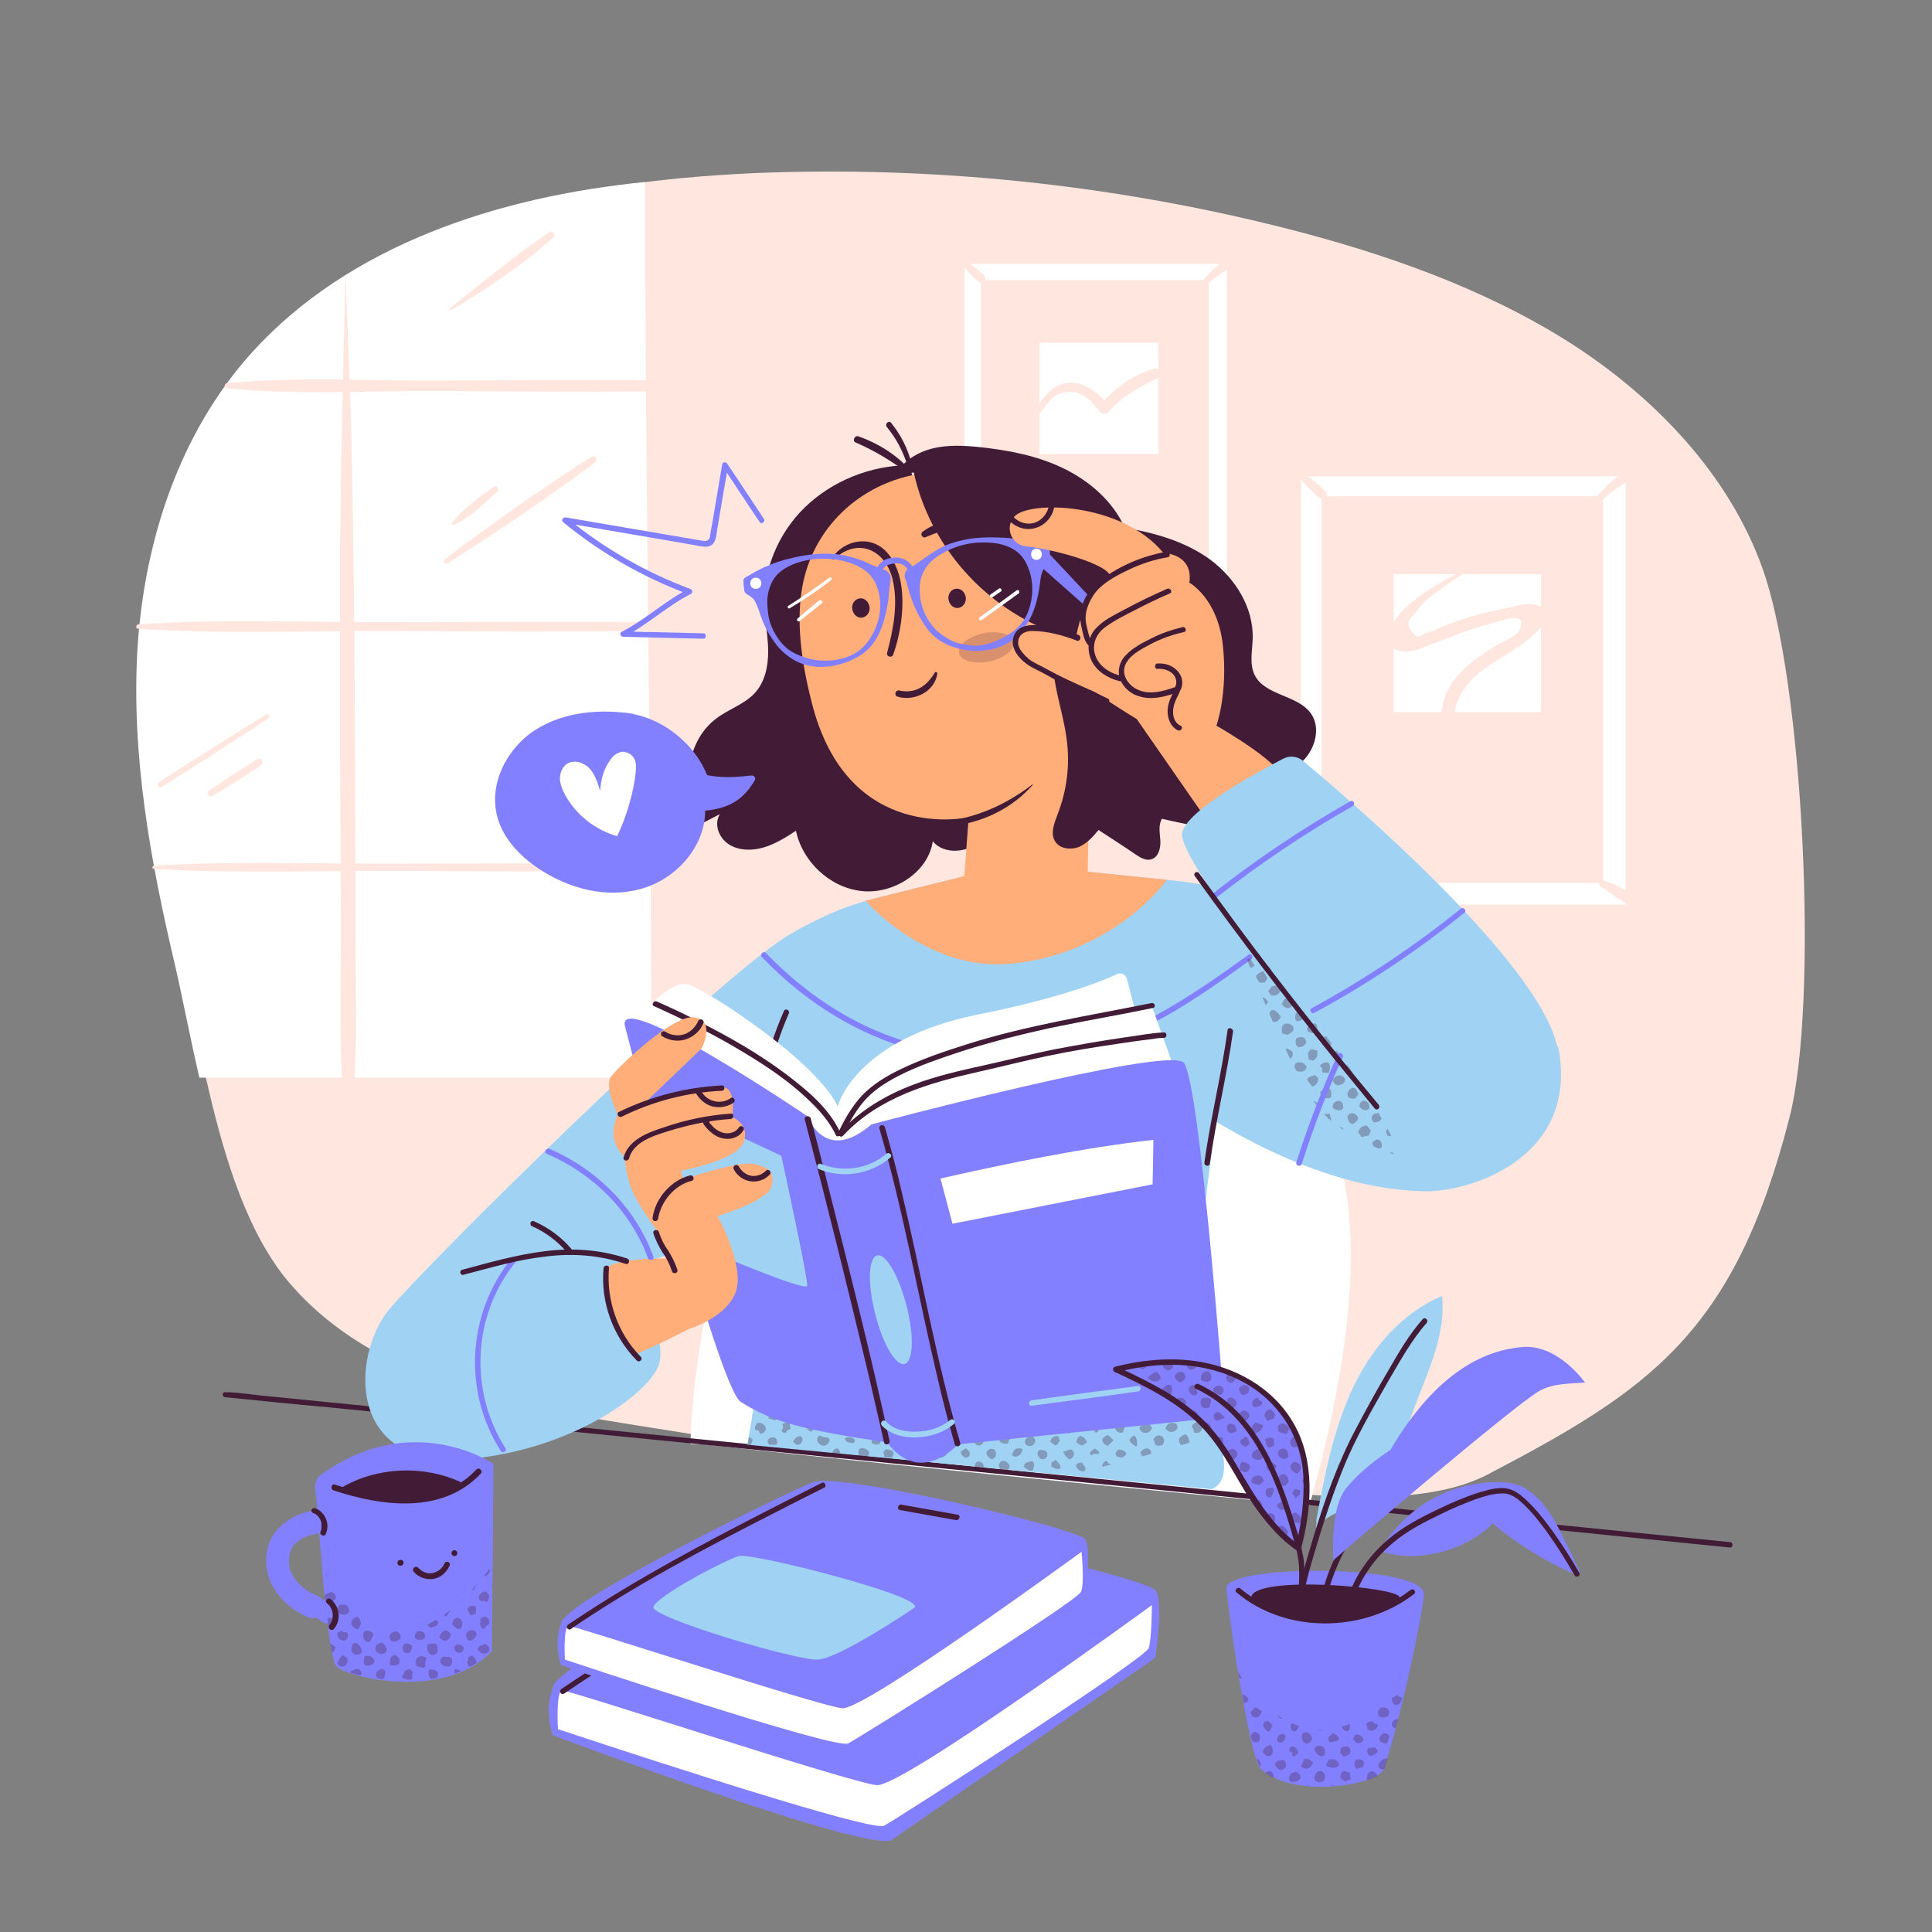 <?xml version="1.0" encoding="UTF-8"?> <svg xmlns="http://www.w3.org/2000/svg" xmlns:xlink="http://www.w3.org/1999/xlink" version="1.1" x="0px" y="0px" viewBox="0 0 500 500" style="enable-background:new 0 0 500 500;" xml:space="preserve"><rect x="0" y="0" width="500" height="500" fill="#808080" stroke="none"/> <style type="text/css"> .st0{fill:#FFE6DE;} .st1{fill:#FFFFFF;} .st2{fill:#421B36;} .st3{fill:#A0D2F4;} .st4{fill:#8380FF;} .st5{opacity:0.3;fill:#421B36;} .st6{fill:#FFAE7A;} .st7{opacity:0.2;fill:#421B36;} </style> <g id="Background_Simple"> <path class="st0" d="M463.1,289.3c-14.3,55.8-36.3,70.4-77.9,92.2c-30.3,15.9-95.3-5.8-137.1-1.3l-49.5-5.6 c-44.5-8.9-95.4-9.5-123.8-42.7C64.2,319.4,58.3,300.4,54,282c-2.5-10.5-4.5-20.9-6.7-29.8c-6.8-27.6-12.1-55.9-10.2-84.2 c1.9-28.3,11.4-56.8,31.4-78.1C95,61.7,135.8,50,176.3,46.1c6.3-0.6,12.6-1,18.9-1.3c46-1.9,92.3,2.9,136.8,14.1 c26.1,6.6,51.9,15.6,74.3,29.8c22.3,14.3,41.2,34.3,49.8,58.3C466.7,176.3,470.8,259.2,463.1,289.3z"></path> <path class="st1" d="M178.7,373.7c0,0,1.4-106.4,68.6-113.2c67.2-6.8,127.4,1.4,91.6,129.1c0,0-101.3-9.6-156.8-15.8"></path> <g> <path class="st1" d="M168.6,278.9h-117c-2.4-10.3-4.3-20.4-6.3-29.1c-6.4-27-11.4-54.6-9.7-82.3c1.8-27.6,10.8-55.5,29.7-76.4 c25.1-27.6,63.4-40.2,101.7-44C166.8,110.1,168.7,216.8,168.6,278.9z"></path> <g> <path class="st0" d="M58.6,100.5c18.1,1.8,36.4,0.6,54.5,0.7c18.2,0.1,36.3,0.3,54.5,0.1c1.3,0,1.3-2.8,0-2.9 c-18.2-0.2-36.3,0-54.5,0.1c-18.1,0.1-36.5-1.1-54.5,0.7C58,99.4,58,100.5,58.6,100.5L58.6,100.5z"></path> </g> <g> <path class="st0" d="M35.7,162.7c21.8,1.5,44,0.5,65.8,0.6c21.9,0.1,43.9,0.2,65.8,0c1.5,0,1.5-2.3,0-2.3 c-21.9-0.2-43.9,0-65.8,0c-21.9,0.1-44-0.9-65.8,0.6C35.1,161.8,35.1,162.7,35.7,162.7L35.7,162.7z"></path> </g> <g> <path class="st0" d="M39.9,224.9c21.4,1.2,43.1,0.4,64.5,0.5c21.5,0.1,43,0.2,64.5,0c1.5,0,1.5-1.9,0-1.9c-21.5-0.2-43,0-64.5,0 c-21.4,0.1-43.1-0.7-64.5,0.5C39.3,224.1,39.3,224.9,39.9,224.9L39.9,224.9z"></path> </g> <g> <path class="st0" d="M89.4,71.6c-0.6,26.6-1.4,53.3-1.4,79.9c-0.1,28.5,0.1,56.9,0.2,85.3c0.1,14.5-0.5,29.2,0.4,43.7 c0.1,1.8,3,1.8,3.1,0c0.8-12.6,0.3-25.4,0.3-38.1c0-13.9,0-27.9-0.1-41.8c-0.1-28.4-0.3-56.9-0.9-85.3 c-0.3-14.6-1.1-29.2-1.5-43.7C89.6,71.5,89.4,71.5,89.4,71.6L89.4,71.6z"></path> </g> <g> <path class="st0" d="M115.8,145.8c12.9-8.2,25.9-16.9,38.2-26.1c0.9-0.6,0.1-2.1-0.9-1.5c-13,8.2-25.7,17.3-38,26.5 C114.5,145.1,115,146.2,115.8,145.8L115.8,145.8z"></path> </g> <g> <path class="st0" d="M117.5,135.8c4.2-1.9,7.8-5.5,11.2-8.6c0.6-0.6-0.2-1.7-0.9-1.2c-3.7,2.7-8,5.5-10.7,9.3 C116.8,135.7,117.2,136,117.5,135.8L117.5,135.8z"></path> </g> <g> <path class="st0" d="M41.9,203.6c9.3-5.7,18.4-11.7,27.6-17.7c0.6-0.4,0-1.4-0.6-1c-9.3,5.8-18.6,11.5-27.7,17.5 C40.3,202.9,41.1,204.2,41.9,203.6L41.9,203.6z"></path> </g> <g> <path class="st0" d="M55,206c4.2-2.6,8.5-5.1,12.5-7.9c1-0.7,0.1-2.2-0.9-1.6c-4.2,2.5-8.3,5.3-12.4,8 C53.3,205.2,54.1,206.6,55,206L55,206z"></path> </g> <g> <path class="st0" d="M116.9,80.2c9.1-5.5,18.5-11.6,26.3-18.8c0.7-0.6-0.2-1.9-1-1.3c-8.9,5.9-17.3,13-25.7,19.6 C116.2,79.9,116.6,80.4,116.9,80.2L116.9,80.2z"></path> </g> </g> <g> <g> <rect x="336.7" y="123.3" class="st1" width="84" height="110.8"></rect> </g> <g> <rect x="342" y="128.4" class="st0" width="72.9" height="100.1"></rect> </g> <g> <rect x="360.7" y="148.6" class="st1" width="38.1" height="35.7"></rect> </g> <g> <g> <path class="st0" d="M336.2,123.4c0.8,1.1,1.7,2.1,2.6,3c0.9,0.9,1.9,2.1,3.1,2.6c0.9,0.4,1.9-0.5,1.4-1.4 c-0.7-1.1-1.9-2-2.9-2.8c-1-0.9-2.1-1.7-3.2-2.4C336.6,122.1,335.8,122.8,336.2,123.4L336.2,123.4z"></path> </g> </g> <g> <g> <path class="st0" d="M414.8,129.2c1.9-1.6,3.9-3,5.9-4.4c1.2-0.8,0.1-2.8-1.2-2c-2.2,1.4-4.2,3.3-5.9,5.3 C413,128.9,414,129.9,414.8,129.2L414.8,129.2z"></path> </g> </g> <g> <g> <path class="st0" d="M337.5,235c2-1.8,3.8-3.8,5.7-5.7c1.3-1.2-0.7-3.2-2-2c-2,2-3.8,4.1-5,6.7 C335.9,234.8,336.8,235.6,337.5,235L337.5,235z"></path> </g> </g> <g> <g> <path class="st0" d="M414.4,229.6c2.4,1.3,4.4,3.3,6.9,4.4c0.9,0.4,2.2-0.5,1.5-1.5c-1.9-2.6-4.8-3.6-7.7-4.6 C414.1,227.5,413.4,229.1,414.4,229.6L414.4,229.6z"></path> </g> </g> <g> <g> <path class="st0" d="M377.6,148.2c-5.2,2.6-17.6,9.4-18.1,16.2c-0.4,4.9,4.8,4.7,8,3.5c6-2.2,11.7-4.8,17.9-6.4 c2.3-0.6,10.7-4.1,7.7,1.8c-0.8,1.5-4.8,3-6.1,3.9c-6.6,4.1-13.1,8.8-13.9,17c-0.2,1.8,3,2.3,3.3,0.4 c1.8-11.1,13.2-13.6,20.5-20.3c2.5-2.2,5.3-5.9,0.9-7.7c-2.2-0.9-5.8,0.4-8,0.8c-5.2,1-10.4,2.4-15.3,4.3 c-1.7,0.6-3.5,1.7-5.3,2.1c-0.8,0.4-1.6,0.7-2.4,1.1c-2.8-2.3-3-4.3-0.7-5.9c2.1-3.9,8.6-7.8,11.9-10.1 C378.6,148.6,378.2,147.9,377.6,148.2L377.6,148.2z"></path> </g> </g> </g> <g> <g> <rect x="249.6" y="68.3" class="st1" width="67.9" height="89.5"></rect> </g> <g> <rect x="253.9" y="72.5" class="st0" width="58.9" height="80.9"></rect> </g> <g> <rect x="269" y="88.7" class="st1" width="30.8" height="28.8"></rect> </g> <g> <g> <path class="st0" d="M249.1,68.5c0.6,0.9,1.4,1.8,2.2,2.6c0.8,0.8,1.6,1.7,2.6,2.1c0.8,0.3,1.4-0.7,1.1-1.4 c-0.5-0.9-1.5-1.6-2.4-2.3c-0.8-0.7-1.7-1.4-2.7-1.9C249.5,67.3,248.7,67.9,249.1,68.5L249.1,68.5z"></path> </g> </g> <g> <g> <path class="st0" d="M312.8,73.2c1.5-1.3,3.2-2.4,4.8-3.5c1.2-0.8,0.1-2.7-1.1-1.9c-1.8,1.1-3.4,2.7-4.8,4.3 C311.1,72.9,312,73.8,312.8,73.2L312.8,73.2z"></path> </g> </g> <g> <g> <path class="st0" d="M250.4,158.6c1.6-1.4,3.1-3,4.7-4.5c1.2-1.2-0.7-3.1-1.9-1.9c-1.6,1.6-3.1,3.4-4,5.5 C248.8,158.5,249.7,159.2,250.4,158.6L250.4,158.6z"></path> </g> </g> <g> <g> <path class="st0" d="M312.3,154.3c2,1.1,3.7,2.8,5.8,3.7c0.8,0.3,1.7-0.8,1.2-1.5c-1.5-2.2-3.9-3-6.3-3.8 C312,152.4,311.4,153.8,312.3,154.3L312.3,154.3z"></path> </g> </g> <g> <g> <path class="st0" d="M268.7,107.5c1.2-1.5,3.3-4.7,5-5.4c4.8-2,8.1,0.7,10.8,4.3c0.5,0.7,1.5,1,2.2,0.3c3.8-4.1,8-6.6,13-8.8 c1.4-0.6,0.4-2.9-1-2.5c-5.5,1.6-10.2,5-13.9,9.3c0.6,0,1.3,0,1.9,0c-6.6-8.1-14.4-7.6-18.9,2.1 C267.5,107.3,268.2,108.1,268.7,107.5L268.7,107.5z"></path> </g> </g> </g> </g> <g id="Table"> <g> <path class="st2" d="M58.3,361.6c8.9,0.9,17.7,1.8,26.6,2.6c22.8,2.3,45.6,4.5,68.3,6.8c30.9,3.1,61.7,6.1,92.6,9.2 c33.6,3.3,67.2,6.7,100.8,10.1c30.4,3,60.8,6.1,91.2,9.2c3.3,0.3,6.6,0.7,9.9,1c0.9,0.1,0.9-1.4,0-1.4c-29.8-3-59.6-6-89.4-9 c-33.5-3.4-67.1-6.7-100.6-10c-31.5-3.1-62.9-6.3-94.4-9.4c-24.1-2.4-48.1-4.8-72.2-7.2c-7.4-0.7-14.8-1.5-22.1-2.2 c-3.4-0.3-6.8-0.9-10.2-1c-0.1,0-0.3,0-0.4,0C57.4,360.1,57.4,361.6,58.3,361.6L58.3,361.6z"></path> </g> </g> <g id="Character_00000039847262513047235520000015799433651486661760_"> <g> <path class="st3" d="M281.4,227.8c0,0,18.3-1.8,32.6,1.8c14.4,3.6,87.7,32.3,89.4,42c5,28.1-22.9,36.9-34.7,36.7 c-39-0.7-77.2-34.6-77.2-34.6L281.4,227.8z"></path> <path class="st3" d="M229.1,232.2c0,0-9,0.5-24.5,9.5c-18.8,10.8-94.3,85.6-103.9,97.2c-9.7,11.7-11.5,42,21.5,38.6 c27-2.8,46.3-17.4,48.4-24.6c2-6.5-6.1-25.3-6.1-25.3s64.2-20.9,63.6-35.9C227.5,276.7,229.1,232.2,229.1,232.2z"></path> <g> <path class="st2" d="M202.9,261.6c-5.5,12.4-7.9,25.9-7.1,39.4c0.1,0.9,1.5,0.9,1.4,0c-0.8-13.2,1.6-26.5,6.9-38.6 C204.6,261.5,203.3,260.8,202.9,261.6L202.9,261.6z"></path> </g> <path class="st3" d="M315.1,371l-7.6-23.7l8.1-65.8l-13.6-53.8l-20.5-2.1l-31.7,1.1l-23.8,5.9l-19.7,42.4c0,0-15.1,16.9-17.9,30.4 c-2.7,13.5,8.5,39.7,8.9,40.9c0.3,1-1.9,16.7-3.9,27.6l120.2,11.5C317.1,383.9,317.9,379.5,315.1,371z"></path> <g> <path class="st4" d="M197.2,247.7c11.8,12.4,27,21.6,43.8,25.1c18.5,3.9,38.1,1.3,55.1-6.9c9.9-4.8,18.8-11.2,27.7-17.6 c0.7-0.5,0-1.8-0.7-1.2c-7.6,5.5-15.3,10.9-23.5,15.4c-8.3,4.5-17.1,7.7-26.3,9.3c-17.8,3.2-36.5,0.6-52.5-7.9 c-8.4-4.5-16-10.4-22.6-17.3C197.5,246,196.5,247.1,197.2,247.7L197.2,247.7z"></path> </g> <g> <path class="st2" d="M313.1,301.2c1.6-11.5,4.4-22.8,6-34.2c0.1-0.9-1.3-1.3-1.4-0.4c-1.6,11.5-4.4,22.8-6,34.2 C311.5,301.7,312.9,302.1,313.1,301.2L313.1,301.2z"></path> </g> <path class="st5" d="M239.6,367.8c-2.5-0.8-0.8-2.3,0.7-3.1C242.4,365.2,241.6,368.1,239.6,367.8z M251.5,368.1 c-2.1-0.6-3.9,0.7-2.2,2.7C250.9,371.3,251.9,369.6,251.5,368.1z M294.6,365.6c-1.5-1.9-3.8,0.1-2.3,1.9c0.3,0.1,0.6,0.2,0.9,0.3 c0.5-0.2,1-0.5,1.4-0.8C294.6,366.4,294.6,366.1,294.6,365.6z M223.5,364.4c0.9-0.4,1.3-0.6,1.4-1l-3,0 C222.3,364,222.8,364.3,223.5,364.4z M294.9,369.4c0.1,1.9,2.9,1.9,3.2,0.1c-0.4-0.6-0.7-1.1-1.1-1.7 C296.1,367.8,295.6,368.7,294.9,369.4z M287.9,367c0-0.6,0-1.1,0-1.7c-0.5-0.3-1.1-0.5-1.6-0.8C283.7,365.9,286.2,368.7,287.9,367 z M254.6,365.7c-1.2-2-3.3-0.3-2.7,1.7C253.2,367.6,255.1,367.5,254.6,365.7z M304.8,363.5c0-0.1-0.1-0.3-0.1-0.4l-2.9,0 C302.5,364.1,304,364.5,304.8,363.5z M281.3,366.2c0.2-1.9-2.6-2.2-2.7-0.2C278.4,367.5,281.6,368.2,281.3,366.2z M290.5,370.8 c0.4-0.5,0.3-1.3,0.9-1.8c-0.3-1.6-2.9-1.4-3,0.4C289.1,370.7,289.3,370.8,290.5,370.8z M267.1,364.5c-0.5,0.2-1,0.4-1.5,0.6 c-1.3,2.6,1.5,3.2,2.7,1C268,365.5,267.9,364.8,267.1,364.5z M247.5,367.1c2.3-3.1-3.9-3.6-1.9,0 C246.3,367.1,246.8,367.1,247.5,367.1z M306.7,371.2c-0.6,0.2-1.1,0.6-1.5,1c-0.2,0.7,0,1.4,0.5,1.8c0.8-0.2,1.5-0.4,2.2-0.7 C307.5,372.6,307.8,371.6,306.7,371.2z M243.9,367.8c-0.7,0.8-1.3,0.3-2,0.5c-0.1,0.5-0.1,0.9-0.2,1.6 C243.3,372.1,245.8,369.5,243.9,367.8z M282,363.2c0,0.2,0.1,0.4,0.2,0.6c1.1,0.6,1.8,0,2.6-0.6L282,363.2z M234.7,380.7 C234.7,380.7,234.7,380.7,234.7,380.7C234.7,380.7,234.8,380.7,234.7,380.7L234.7,380.7z M203.2,364.4c0.5-0.2,1-0.5,1.3-1l-2.4,0 C202.2,363.9,202.6,364.3,203.2,364.4z M236.9,364.4c0.5-0.3,0.7-0.7,0.9-1l-2.5,0C235.7,364,236.1,364.5,236.9,364.4z M250.8,364 c0.2-0.2,0.4-0.4,0.4-0.7l-2.5,0C249.2,363.9,249.9,364.2,250.8,364z M197.3,364.1c0.1-0.2,0.2-0.4,0.3-0.6l-2.2,0 C195.7,363.9,196.4,363.9,197.3,364.1z M243.4,364.4c0.5-0.3,0.8-0.7,1-1.1l-2.4,0C242.4,363.8,242.6,364.4,243.4,364.4z M275.3,363.2c0,0.1,0,0.3,0.1,0.4c0.6,0.3,1.3,0.7,2.1,0.5c0.2-0.3,0.4-0.6,0.5-0.9L275.3,363.2z M288.6,363.5 c0.8,1,2.6,0.9,2.7-0.3l-2.8,0C288.5,363.3,288.5,363.4,288.6,363.5z M217.7,363.4l-2.4,0C216.2,364.7,217.2,364.5,217.7,363.4z M276.7,371c1.3-1,1.5-1.7,0.6-2.8c-1-1.2-1.6,0.8-2.4,1.3C275.5,370.1,275.8,370.9,276.7,371z M213.9,372c-0.6,0-1.2-0.1-1.7-0.5 c-2.2,1,1.1,4.5,2.5,1.4C214.7,372.4,214.5,372,213.9,372z M195.9,368.3c-0.4,0.8-1.2,1.9,0.4,1.9c0.1,0.3,0.3,0.5,0.5,0.9 C199.4,370.5,197.9,367.7,195.9,368.3z M260.2,364.6c-0.4,0.4-0.7,0.5-1.3,0.6c-0.1,0.6-0.6,1.1-0.3,1.6 C261,368.8,262.6,365.3,260.2,364.6z M222.2,376c-0.4,2.4,3.1,1.4,2.7-0.3C224.2,374.6,221.9,374.2,222.2,376z M221.7,369.5 c0.3,0.4,0.5,0.8,0.8,1.2c1.6,0.5,1.9-0.6,2.1-1.9c-0.5-0.3-0.8-0.8-1.6-0.9C222.6,368.5,221.8,368.7,221.7,369.5z M238.2,369.8 c-0.3-0.6-0.5-1.3-1.2-1.7C233.2,368.7,236.5,372.8,238.2,369.8z M270.8,363.9c0.1-0.2,0.2-0.4,0.3-0.6l-2.8,0 C268.9,364.6,269.7,363.9,270.8,363.9z M298.5,372.5c0.2,0.5,0.4,1,0.6,1.5c0.8,0.2,0.8,0.2,1.7,0 C302.4,372.2,299.6,370.2,298.5,372.5z M238.9,371.9c-0.9,1.7,1.8,3.3,2.4,1.4C241.5,371.7,240.1,370.5,238.9,371.9z M295.2,363.5 c0.5,1,2.3,0.9,2.4-0.3l-2.5,0C295.1,363.3,295.2,363.4,295.2,363.5z M200.3,364.6c-1.6,0.6-1.7,0.9-1.3,2.6 c0.6-0.1,1.2,0.5,1.8,0.3C201.8,366.5,201.3,365.5,200.3,364.6z M218,369.7c0.3-2.3-2.7-1.9-2.7,0.2 C215.9,371,217.7,371.2,218,369.7z M301.6,369.6c0.7,1.3,2.6,1.4,3.2-0.2c-0.1-0.3-0.2-0.6-0.3-0.9 C303.2,367.9,302.1,368.3,301.6,369.6z M310.4,368.1c-0.8-0.4-2.4,0.7-1.8,1.5c0.5,0.2,0.2,0.7,0.4,1.1 C310.9,371.4,311.8,369.2,310.4,368.1z M261.3,379.4c-0.4-1.4-2.5-2-2.8-0.2C258.5,380.9,260.9,381.5,261.3,379.4z M264.7,363.3 l-2.8,0C262.1,364.5,264.5,364.9,264.7,363.3z M231,369c-0.7-2-2.7-0.1-2.4,1.4C229.9,371.5,231.5,370.8,231,369z M232.6,374.1 c1.2-0.2,1.5-1.1,2-1.9C233.5,369.9,230.4,372.8,232.6,374.1z M214.6,366.2c0.3-1.8-2.5-1.4-2.7,0.1 C212.9,367.6,214.6,368.7,214.6,366.2z M255.8,363.8c1.3,0.3,1.7,0.3,2.1-0.5l-2.4,0C255.6,363.5,255.7,363.6,255.8,363.8z M194.8,372.6c-0.3-0.4-0.7-0.6-1-0.7l-0.3,2.1c0,0,0.1,0,0.2,0.1c0.2,0,0.3,0,0.5,0C194.5,373.5,194.7,373.1,194.8,372.6z M314.1,364.9c-0.3-0.1-0.7-0.2-1.1-0.3c-0.7,0.5-1.2,1-1.3,1.8c0.9,1.4,1.2,1.4,2.5,0.6c-0.1-0.3-0.3-0.7-0.4-1.1 C314.1,365.6,314.4,365.3,314.1,364.9z M295.1,375.9c0.2,0.3,0.3,0.6,0.5,1c0.8-0.2,1.6-0.4,2.3-0.6 C298.2,374.9,296.4,374.1,295.1,375.9z M312.4,371.9c0.4-0.1,0.8-0.3,1.2-0.4C313.2,371.5,312.8,371.6,312.4,371.9z M273.9,364.9 c-4.5,0.1-0.3,5.2,0.7,0.9C274.3,365.5,274.1,365.2,273.9,364.9z M256.7,377.7c0.3-0.2,0.6-0.4,0.9-0.6 C258.7,373.1,252.7,375.5,256.7,377.7z M299.3,365.1c-1.5,0.1-0.2,1.6-0.1,2.4c1,0,1.5-0.3,2.3-1.1 C301.2,365.3,300.1,365.2,299.3,365.1z M225.7,367.2c1.5,0.3,3.3-1.4,1.4-2.3C225.9,365,223.7,366.7,225.7,367.2z M207.6,365.4 c-0.4-0.1-0.8-0.2-1.3-0.4c-0.5,0.6-1.6,0.6-1.3,1.8c1.9,1,1.7,0.5,2.9-0.3C207.9,366.1,207.7,365.7,207.6,365.4z M286.8,378.6 c-0.5-1.2-1.6,0.1-1.6,1c0,0,0,0,0,0c0.8-0.2,1.7-0.4,2.5-0.6C287.3,378.9,286.9,378.9,286.8,378.6z M266.6,371.7 c-1.9,0.5-1.8,2.8,0.3,2.5C268.3,373.7,268.3,371.8,266.6,371.7z M253.6,371.5c-1,0.5-1,0.5-1.7,1.4 C253,375.7,256.2,372.9,253.6,371.5z M286.7,374.2c0.5-0.5,1-0.9,1.5-1.5c-0.5-0.4-0.9-0.8-1.4-1.3 C284.8,371.9,284.8,373.4,286.7,374.2z M234.4,365.2c-1.8-0.2-2-0.1-2.6,1.3C233,368.3,234.9,367.4,234.4,365.2z M265,379.7 c0.6,0.4,1.1,0.7,1.6,1c0.3-0.1,0.5-0.2,0.7-0.2c0.3-0.9,0.7-1.6-0.2-2.4C266.1,378.4,265,378.4,265,379.7z M260.9,373.5 c0.1-0.4,0.2-0.7,0.4-1.1c-1.1-1.6-2.8-1.6-2.6,0.6C259.3,373.7,260.1,373.8,260.9,373.5z M252.4,380.7c1.5,0.4,2.7-0.8,1.9-2 C252.6,377.4,251.9,379.1,252.4,380.7z M242.7,375.4c-0.5,0.3-1,0.8-0.7,1.4c0.6,0.8,2.2,0.5,2.9-0.3 C244.3,375.8,243.7,374.4,242.7,375.4z M276,381.6c0.1,0,0.2,0,0.3-0.1c-0.1,0-0.2,0-0.2-0.1C276,381.5,276,381.6,276,381.6z M269,375.2c-0.8,0.8-0.5,1.5,0.2,2.3c1.5,0.6,2.6-1,1.3-2.1C269.9,375.3,269.4,375.2,269,375.2z M230.2,375.2 c-0.8-0.3-1.2-0.1-1.6,0.6c0.1,0.4,0.2,0.9,0.4,1.4c0.7,0,1.2,0,1.9,0C231.4,376,231.6,375.6,230.2,375.2z M234.7,380.7 C234.7,380.7,234.7,380.6,234.7,380.7C234.7,380.6,234.7,380.6,234.7,380.7C234.7,380.7,234.7,380.7,234.7,380.7z M246.9,371.1 c-1,0.5-1.7,1.3-1.2,2.5c0.9-0.6,2.2,0.6,2.5-1C247.8,372,247.5,371.6,246.9,371.1z M276.7,377.7c1.4-0.3,1.8-2.4,0.2-2.6 c-0.5,0.2-1,0.4-1.7,0.6C275.4,376.7,276.2,377.1,276.7,377.7z M225.6,373.5c2.3,1.2,3.1-0.7,1.3-2.3 C225.7,372.2,225.6,372.3,225.6,373.5z M279.8,371.6c-1,0.2-1.1,0.9-1.2,1.7c0.4,0.4,0.9,0.6,1.5,0.8c0.4-0.3,0.8-0.5,1.2-0.8 C281.1,372.3,280.3,372,279.8,371.6z M308.6,363.3c0.4,0,0.7-0.1,1.1-0.1c0.1,0.3,0.1,0.5,0.2,0.9c0.9,0,1.2-0.2,1.2-1l-2.6,0 C308.6,363.2,308.6,363.2,308.6,363.3z M215.2,376.3c0.3,0.4,0.6,0.8,0.8,1.1c0.8,0,0.8,0,1.5-0.5 C217.6,374.6,216.1,374,215.2,376.3z M237.6,376.9c0.9-4.4-4.4-0.3-0.7,1C237.2,377.4,237.5,377.1,237.6,376.9z M291.5,376.2 c-0.4-1-1.3-0.9-2-1.1C287.2,376.7,290.6,378.3,291.5,376.2z M203.5,370.6c0.2-0.7,0.8-0.5,1.1-0.8c-0.1-0.6-0.2-1.1-0.3-1.6 c-0.9-0.1-0.9-0.1-1.8,0.3c0.2,1,0.2,1-0.3,1.8C202.8,370.9,203.4,371,203.5,370.6z M210.3,364c0.2-0.1,0.4-0.3,0.6-0.5l-1.6,0 C209.5,364,209.8,364.4,210.3,364z M261.9,376.5c1,1.3,2.8-0.2,2.7-1.5C263,374.4,262.3,375.2,261.9,376.5z M305.5,367.4 c0.5,0.1,0.9,0.2,1.5,0.4c0.5-0.9,1.9-1.4,0.7-2.4c-0.7,0.2-1.5,0.4-2.2,0.7C305.5,366.5,305.5,367,305.5,367.4z M221.1,366.8 c-0.3-0.6-0.5-1.2-0.7-1.7C217.5,364.6,218.5,368.6,221.1,366.8z M194.9,366.4c0-0.1-0.1-0.2-0.1-0.3l-0.1,0.4 C194.8,366.5,194.8,366.5,194.9,366.4z M199.1,373.9c0.6,0,1.1,0,1.9,0C202,370.8,197.2,371.9,199.1,373.9z M249.9,374.8 c-0.4,0.3-0.8,0.6-1.3,0.9C249.4,378.8,252.7,376.5,249.9,374.8z M263.8,368.9c-0.4-0.1-0.7-0.5-1.2-0.2c-0.1,0.3-0.2,0.7-0.4,1.1 c0.2,0.4,0.6,0.8,1,1c0.3-0.1,0.7-0.2,1-0.3c0.2-0.4,0.4-0.8,0.6-1.2C264.5,368.9,264.1,368.9,263.8,368.9z M274.3,372.9 c-0.1-0.4-0.3-0.7-0.4-1.2c-1.3-0.1-1.7,0.2-2.1,1.4c0.4,0.3,0.9,0.7,1.3,1C273.9,373.9,273.9,373.2,274.3,372.9z M280,378.5 c-2.4,0-1.6,1.9,0.1,2.3c0.2,0,0.4-0.1,0.6-0.1C281.4,379.8,280.3,379.2,280,378.5z M205.3,373.1c0.8,1.3,2.2,0.9,2.4-0.5 C207.6,370.8,205.6,372,205.3,373.1z M273.2,377.8c-0.4,0.3-0.7,0.5-1.1,0.7c0,0.3,0,0.6,0,1.1C275,381.1,275.1,379.5,273.2,377.8 z M208.9,369.9c0.3,0.2,0.6,0.4,1,0.7c0.5-0.5,1-1,1.5-1.6C210.3,367.3,208.9,368.1,208.9,369.9z M269.2,369 c-0.3,0.5-0.7,1.3,0.1,1.6c0.9,0.2,1.7,0,1.9-1C270.9,368.7,269.6,367.7,269.2,369z M231,363.4l-1.9,0 C230.1,364.3,231,364.3,231,363.4z M292.3,372.9c0.5,0.7,1,1.1,1.9,1.5c0.2-1.1,0.1-2.1-0.6-2.9 C292.5,372.1,292.5,372.1,292.3,372.9z M256.7,368.1c-0.6,0.3-1,0.7-1.4,1.4c0.9,0.2,1.1,1.1,1.9,1 C257.8,369.4,257.7,368.8,256.7,368.1z M218.6,372.4c0.5,1.1,1.4,0.9,2.2,1.1C222.4,372.4,219.3,371.3,218.6,372.4z M283.6,370.8 c1.6-0.4,0-3.6-0.9-2.3c0.1,0.2,0.2,0.4,0.3,0.6c-0.2,0.2-0.4,0.4-0.6,0.6C282.9,370,283.2,370.4,283.6,370.8z M282.6,376.6 c0.6-0.7,1.3,0,1.9-0.5c-0.1-0.7-0.7-0.9-1.1-1.2C282.7,375.1,281.3,376.4,282.6,376.6z M306.3,365c-0.2-0.2-0.3,0-0.5,0.1 C306.1,365.3,306.2,365.2,306.3,365z M273.7,380.9c-0.1-0.1-0.1,0-0.2,0.1C273.6,381,273.7,381,273.7,380.9z"></path> <g> <g> <path class="st1" d="M164.6,264.3c0,0,8.5-11.4,13.9-9.4s32.6,19.6,38.3,31.4c0,0,4.3-17.4,36.6-23.8 c20.5-4.1,31.7-8.5,35.7-10.4c1-0.5,2.2,0.1,2.5,1.1l2.1,8l4.4-0.8l6.1,17l-73.2,46.2l-30.7-2.6L164.6,264.3z"></path> <path class="st4" d="M161.8,265.8c-3.2-11,47.2,23.1,47.2,23.1s4.5,12.5,16.5,2.1c0,0,76.5-20.4,80.8-16 c4.3,4.3,10.7,91.7,10.7,91.7l-69.1,7.1c0,0-9.7,11-18.3-0.5c-20.7-3.1-29.3-5-37.9-10.5C185.8,359.1,161.8,265.8,161.8,265.8z"></path> <g> <path class="st2" d="M298,259.6c-15.9,3.2-32,5.7-47.6,10.6c-6,1.9-12,3.9-17.7,6.7c-3.5,1.7-6.9,3.8-9.6,6.6 c-2.6,2.8-4.5,6.1-6.1,9.5c-0.4,0.8,0.8,1.6,1.2,0.7c1.5-3,3.1-6,5.3-8.6c2.4-2.8,5.5-4.8,8.7-6.5c5.4-2.8,11.2-4.7,16.9-6.6 c7.5-2.4,15.2-4.3,22.9-6c8.7-1.8,17.5-3.3,26.2-5.1C299.3,260.8,298.9,259.4,298,259.6L298,259.6z"></path> </g> <g> <path class="st2" d="M217.4,293c-2.9-6.3-8.7-11-14.1-15.1c-6.8-5.1-14.3-9.4-21.8-13.2c-3.8-2-7.6-3.8-11.5-5.5 c-0.8-0.4-1.6,0.9-0.7,1.2c7.1,3.2,14,6.6,20.7,10.5c7,4.1,13.9,8.5,19.7,14.2c2.6,2.5,5,5.3,6.6,8.6 C216.6,294.6,217.8,293.8,217.4,293L217.4,293z"></path> </g> <g> <path class="st2" d="M218.2,293.9c9.3-10,22.4-13.7,35.4-16.6c5.8-1.3,11.6-2.8,17.4-4c6.1-1.3,12.3-2.3,18.5-3.2 c2.7-0.4,5.3-0.8,8-1.1c1.2-0.2,2.4-0.4,3.7-0.4c0.9,0,0.9-1.5,0-1.4c-3.2,0.1-6.5,0.8-9.6,1.2c-6.3,0.9-12.6,2-18.9,3.2 c-5.9,1.2-11.7,2.7-17.6,4c-6.3,1.4-12.7,2.8-18.7,5.1c-7.2,2.7-13.8,6.7-19.1,12.3C216.5,293.5,217.5,294.6,218.2,293.9 L218.2,293.9z"></path> </g> <path class="st3" d="M183,323.5c0,0,25.6,10.9,25.9,9.3c0.3-1.6-6.7-33.7-6.7-33.7s-28.9-13.7-30-12.9 C170.2,287.6,183,323.5,183,323.5z"></path> </g> <path class="st3" d="M234.6,337.9c2,7.7,1.8,14.5-0.5,15.1c-2.2,0.6-5.7-5.2-7.6-13c-2-7.7-1.8-14.5,0.5-15.1 C229.2,324.3,232.6,330.1,234.6,337.9z"></path> <g> <path class="st2" d="M208.3,289.8c5.8,22.1,11.3,44.3,16.6,66.5c1.3,5.7,2.6,11.3,3.9,17c0.2,0.9,1.6,0.5,1.4-0.4 c-4.9-22.8-10.7-45.4-16.4-68c-1.3-5.2-2.6-10.4-4-15.5C209.4,288.5,208,288.9,208.3,289.8L208.3,289.8z"></path> </g> <g> <path class="st2" d="M227.6,292.1c6.2,21.3,10,43.3,15.1,64.8c1.3,5.7,2.8,11.3,4.4,16.9c0.3,0.9,1.7,0.5,1.4-0.4 c-6.2-21.3-10-43.3-15.1-64.8c-1.3-5.7-2.8-11.3-4.4-16.9C228.7,290.8,227.3,291.2,227.6,292.1L227.6,292.1z"></path> </g> <path class="st1" d="M298.5,295c-17.4,1.9-38,6.1-55.1,10l3.1,11.7l51.8-10.2L298.5,295z"></path> <g> <path class="st3" d="M267,363.8c9.2-1.2,18.4-2.4,27.5-3.7c0.9-0.1,0.9-1.6,0-1.4c-9.2,1.2-18.4,2.4-27.5,3.7 C266.1,362.5,266.1,363.9,267,363.8L267,363.8z"></path> </g> </g> <g> <path class="st3" d="M228.2,368.9c2.2,2.4,5.8,3.2,8.9,3.1c3.5-0.1,7.1-1.2,9.8-3.5c0.7-0.6-0.3-1.6-1-1c-2.4,2-5.7,3-8.8,3 c-2.8,0.1-5.9-0.5-7.9-2.7C228.6,367.2,227.6,368.2,228.2,368.9L228.2,368.9z"></path> </g> <g> <path class="st6" d="M173.5,325.7c-0.4,0-16.6-0.4-17,3.5c-0.4,3.9,5.1,22.3,7.9,21.3c2.8-0.9,21.8-10.1,23.5-12.4 C189.6,335.9,173.5,325.7,173.5,325.7z"></path> <path class="st6" d="M166.8,285.5l14.8-14.2c0,0,3.7-7-1.8-8c-5.4-1-19.3,12.4-21.5,15.1c-2.2,2.6,1.6,10.1,1.6,10.1 s-3.5,6.1,1.8,11c0,0,0.1,4.2,1.8,8.3c1.6,4.1,6.1,10.1,6.1,10.1l9.1,25.9c0,0,9.6-3,11.8-9.7c2.2-6.7-4.8-19.4-4.8-19.4 s12.7-3.7,13.9-7.5c1.2-3.8-0.7-5.3-4.8-6c-4.1-0.7-17.9,4-17.9,4l-0.7-2.2c0,0,14.3-2.6,16.2-7.3c1.9-4.7-2.9-6.6-2.9-6.6 s1.2-7.5-2.5-7.8C183.4,281,166.8,285.5,166.8,285.5z"></path> <g> <path class="st2" d="M169.1,319.2c0.6,1.8,1.4,3.4,2.4,5c1.1,1.5,1.8,3,2.4,4.8c0.3,0.9,1.7,0.5,1.4-0.4c-0.6-1.8-1.4-3.4-2.4-5 c-1.1-1.5-1.8-3-2.4-4.8C170.2,318,168.8,318.3,169.1,319.2L169.1,319.2z"></path> </g> <g> <path class="st2" d="M170.3,315.5c0.7-4.5,4.2-8.8,8.7-9.9c0.9-0.2,0.5-1.6-0.4-1.4c-4.9,1.2-9,5.9-9.7,10.9 c-0.1,0.4,0.1,0.8,0.5,0.9C169.7,316.1,170.2,315.9,170.3,315.5L170.3,315.5z"></path> </g> <g> <path class="st2" d="M162.8,299.8c1.3-4.8,7.5-6.2,11.6-7.5c4.8-1.4,9.7-2.4,14.7-2.7c0.9-0.1,0.9-1.5,0-1.4 c-5.6,0.4-11.2,1.5-16.5,3.3c-4.3,1.4-9.8,3.1-11.2,8C161.1,300.4,162.5,300.7,162.8,299.8L162.8,299.8z"></path> </g> <g> <path class="st2" d="M160.9,289c8.1-4,16.9-6.3,25.9-6.7c0.9,0,0.9-1.5,0-1.4c-9.3,0.5-18.3,2.8-26.7,6.9 C159.4,288.2,160.1,289.4,160.9,289L160.9,289z"></path> </g> <g> <path class="st2" d="M189.9,302.6c0.8,1.6,2.4,2.8,4.2,3.1c1.9,0.3,3.8-0.3,5.1-1.7c0.7-0.7-0.4-1.7-1-1c-1,1-2.4,1.5-3.8,1.3 c-1.4-0.3-2.5-1.2-3.2-2.4C190.7,301,189.5,301.7,189.9,302.6L189.9,302.6z"></path> </g> <g> <path class="st2" d="M182.8,289.2c-0.7,0.1-1,0.9-0.8,1.5c0.2,0.6,0.8,1.1,1.2,1.6c0.9,0.9,1.9,1.7,3.1,2.1 c2.2,0.8,4.9,0.2,6.1-1.9c0.5-0.8-0.7-1.5-1.2-0.7c-0.8,1.3-2.5,1.7-3.9,1.4c-0.8-0.2-1.6-0.6-2.2-1.1c-0.4-0.3-0.7-0.6-1-1 c-0.2-0.2-0.7-0.7-0.7-1c0,0.1-0.1,0.2-0.1,0.4c0,0-0.1,0-0.1,0.1c0.4-0.1,0.6-0.5,0.5-0.9C183.5,289.3,183.2,289.2,182.8,289.2 L182.8,289.2z"></path> </g> <g> <path class="st2" d="M180.1,282.9c0.9,1.6,2.4,2.9,4.1,3.4c1.9,0.5,4,0.2,5.6-0.9c0.8-0.5,0-1.8-0.7-1.2c-1.3,0.9-3,1.2-4.5,0.7 c-1.4-0.4-2.6-1.4-3.2-2.7C180.9,281.4,179.7,282.1,180.1,282.9L180.1,282.9z"></path> </g> <g> <path class="st2" d="M171.4,268.2c1.8,1.1,4.2,1.5,6.3,0.7c1.9-0.7,3.5-2.1,4.3-4c0.2-0.4,0.1-0.8-0.3-1c-0.3-0.2-0.8-0.1-1,0.3 c-0.6,1.5-1.9,2.8-3.4,3.4c-1.7,0.6-3.6,0.4-5.1-0.6C171.3,266.5,170.6,267.7,171.4,268.2L171.4,268.2z"></path> </g> </g> <path class="st2" d="M308.5,213.4c8.9-1.8,18-4.5,24.6-10.8c0.6-0.6,1.3-1.3,1.6-2.2c0.3-0.8,0.2-1.9-0.4-2.5 c-1.1-1-2.8-0.4-4.2,0.3c-7.8,4.2-15.1,9.1-21.8,14.8"></path> <path class="st6" d="M224,233.1c0,0,15.9,18.5,37.8,16.3c26.9-2.7,40.2-21.7,40.2-21.7l-20.5-2.1l-31.7,1.1L224,233.1z"></path> <g> <path class="st3" d="M212,302.6c6.1,2.5,13.4,1.3,18.4-3c0.7-0.6-0.3-1.6-1-1c-4.7,4-11.4,4.9-17,2.6 C211.5,300.9,211.1,302.3,212,302.6L212,302.6z"></path> </g> <path class="st5" d="M333.2,267.8c-0.4-0.1-0.8-0.2-1.3-0.3C330.5,262.6,337.9,265.7,333.2,267.8z M329.4,251.2 c0.1,0,0.2-0.1,0.4-0.1c-0.5-0.6-1-1.2-1.5-1.8C328.1,249.8,328.2,250.5,329.4,251.2z M324,243.9C324,243.9,324,243.9,324,243.9 c-0.6-0.8-1.2-1.5-1.7-2.2C320.9,243,322.6,246,324,243.9z M331.5,263.2c-0.7-1.2-2.3-2.9-3-0.9c0.3,0.7,0.6,1.4,0.9,2.1 C330,264.7,330.8,264.4,331.5,263.2z M354.2,293.9c0.2-0.4,0.4-0.9,0.6-1.3c-0.4-0.5-0.7-0.9-1.1-1.3c-1.2,0-1.8,0.6-2.2,1.7 c0.3,0.4,0.6,0.9,0.9,1.3C353,294.1,353.6,294,354.2,293.9z M328.2,259.3c-0.5-0.8-1-1.2-1.5-1.2c0.3,0.7,0.6,1.4,0.9,2.1 C327.8,259.9,328,259.6,328.2,259.3z M334.5,272.2c-0.5-0.3-0.9-0.6-1.3-0.9c-0.2,0.1-0.4,0.2-0.5,0.2c0.4,0.9,0.8,1.7,1.2,2.5 C334.4,273.8,334.7,273.2,334.5,272.2z M359.7,298.4c0.4,0.1,0.8,0.3,1.1,0.3c-0.2-0.2-0.4-0.3-0.5-0.5 C360,298.3,359.8,298.3,359.7,298.4z M341.6,282.7c0.3,0.6,0.5,1.1,0.7,1.5c0.8-0.2,1.5,0.4,2.2-0.3c0.1-1.9,0-2-1.3-2.6 C342.6,281.7,342.1,282.2,341.6,282.7z M344.9,279.6c0.2,0.7,0.6,1.1,1.4,1.3C350.4,280.1,346.5,276.4,344.9,279.6z M340,285 c0.4,0.6,0.8,1.2,1.2,1.8c0.1-0.1,0.1-0.3,0.2-0.4C341.3,285.5,340.6,285.1,340,285z M349.3,277.6c0.3,0.1,0.6,0.1,0.8,0 c-0.5-0.7-1-1.4-1.5-2.1C348.2,276.2,348.4,277.4,349.3,277.6z M335.5,277.1c1,0.5,2.4,0.3,2.7-1c-0.9-1.6-3.1-1.6-3.2-0.1 C335.1,276.5,335.3,276.8,335.5,277.1z M350.7,284.3c0.3-0.4,0.5-0.7,0.8-1C350.5,278.6,346.3,284.8,350.7,284.3z M341.8,269.6 c0.3,0.4,0.6,0.8,0.9,1.3c0.5,0,0.9,0,1.4,0c0.3-0.3,0.4-0.6,0.5-0.9c-0.5-0.6-0.9-1.2-1.4-1.8C342.5,268.2,342,268.7,341.8,269.6 z M331.4,256.2c-0.2-0.4-0.4-1-1-1.2c-0.4,0.1-0.9,0.2-1.3,0.3c-0.3,0.4-0.6,0.8-0.9,1.2c0.3,0.4,0.5,0.8,0.7,1.1 C330.1,257.9,331.2,257.3,331.4,256.2z M328,253.1c-0.3-0.6-0.7-1.2-1.1-1.8c-0.8,0.3-1.4,0.7-1.9,1.3c0.3,0.6,0.5,1.2,1,1.7 C327.4,254.4,327.4,254.4,328,253.1z M351.9,280c-0.1-0.1-0.2-0.3-0.3-0.5c0,0,0,0,0,0C351.6,279.7,351.7,279.9,351.9,280z M351.5,289.5c-0.2-1.5-2.4-2-2.8-0.5C349,291.2,350.4,291.5,351.5,289.5z M345.4,273.4c0.5,0.4,1.1,1.2,1.7,0.7 c0.1-0.1,0.2-0.2,0.3-0.2c-0.5-0.7-1-1.3-1.5-2C345.3,272.2,344.7,272.7,345.4,273.4z M344.1,288.2c-0.5,0-1,0.1-1.4,0.2 c0.4,0.4,0.8,0.8,1.2,1.2c0.2,0.1,0.4,0.3,0.5,0.4c0-0.1,0.1-0.1,0.1-0.2C344.4,289.3,344.3,288.9,344.1,288.2z M338.5,272.5 c0.1,0.6,0.1,1.2,0.2,1.7c0.4,0.1,0.8,0.2,1.2,0.3c1-0.9,1.1-1,1-2.6c-0.5-0.1-1.1-0.3-1.6-0.4C338.9,272,338.7,272.3,338.5,272.5 z M335.4,268.8c-0.6,2.6,1.5,2.9,2.7,1C337.8,268.2,336.6,268.1,335.4,268.8z M347.6,286.3c0-2.1-2.8-1.6-2.7,0.2 C345,287.4,347.9,287.9,347.6,286.3z M335.2,263.5c0.1,1.6,2.4,0.4,2.7-0.6C337.3,260.8,335,261.2,335.2,263.5z M324.7,249.8 c-0.7-0.6-0.7-1.4-1.4-1.7c-0.2,0-0.4,0.1-0.6,0.2c0.3,0.7,0.6,1.5,0.9,2.2C324,250.4,324.4,250.2,324.7,249.8z M333.3,258.1 c-1,0.5-1,0.5-1.6,1.8C333.7,262.4,335.9,259.7,333.3,258.1z M339.6,281.2c1-0.2,1.5-1.1,1.6-2.1c-0.2-0.3-0.6-0.6-0.9-0.9 c-0.8,0.4-1.8,0.3-2,1.3C338.7,280.1,339.1,280.6,339.6,281.2z M341.5,275.8c0.2,0.2,0.5,0.4,0.7,0.7c0,0.3-0.1,0.6-0.1,1 c0.6,0,1.1,0.3,1.8,0.1C344.8,275.2,343.6,274,341.5,275.8z M340,264.8c-0.8,0.9-2.3,0.6-1.5,2.2c0.9,0.4,1.7,0.6,2.6-0.2 C340.6,266,341.2,264.9,340,264.8z M325.5,247.3c0.5,0.5,1,0.6,1.5,0.4c-0.5-0.6-1-1.2-1.4-1.8 C325.4,246.2,325.3,246.6,325.5,247.3z M354.4,286.7c0.1-2.1-2.4-2.6-2.6-0.4C352.2,287.2,353.9,287.9,354.4,286.7z M346.5,291.6 c0.4,0.3,0.8,0.5,1.2,0.8c-0.1-0.2-0.2-0.4-0.3-0.6C347.1,291.8,346.8,291.7,346.5,291.6z M355.1,295.9c0.1,0.3,0.3,0.6,0.4,0.8 c0.4,0.2,0.8,0.3,1.1,0.5c0.3,0,0.6-0.1,0.9-0.1C358.1,295.1,356.2,294,355.1,295.9z M358.7,292.9c0.1,0.3,0.3,0.7,0.4,1 c0.3,0.1,0.7,0.1,1,0.2c-0.3-0.6-0.6-1.3-1-2C358.9,292.3,358.8,292.6,358.7,292.9z M355.6,290.5c1.3-0.2,1.4-0.2,2-1 c-0.3-0.4-0.6-0.9-0.7-1.4C355.2,287.9,354.3,289.4,355.6,290.5z M320.8,239.9c-0.4-0.5-0.8-0.9-1.1-1.3c-0.2,0.1-0.4,0.3-0.6,0.4 c0.2,0.6,0.5,1.3,0.8,2c0,0,0.1,0,0.1-0.1C320.2,240.7,320.6,240.3,320.8,239.9z"></path> <path class="st2" d="M256.9,204.2c-0.8-4.5-2.7-8.9-3.3-13.5l-18.2-70.3c-10.1,0-20.1,4.1-27.1,10.9c-7,6.8-10.9,16.4-10.5,25.8 c0.2,3.9,1,7.7,1,11.5s-0.8,7.9-3.5,10.8c-2.7,2.9-6.9,4.2-10,6.6c-4.1,3.1-6.4,8-6.9,12.9c-0.5,4.9,0.7,9.9,2.7,14.5 c1.7-0.9,3.5-1.8,5.2-2.7c-1.6,2.6-0.3,6.1,2.3,7.8c2.6,1.7,6.1,1.7,9.1,0.8c3-0.9,5.7-2.6,8.3-4.3c1.6,7.8,8.6,14.7,17,15.6 c8.4,0.9,17.3-5,18.4-12.9c2.9,3.7,9.6,3,12.8-0.5C257.3,213.8,257.7,208.7,256.9,204.2z"></path> <path class="st6" d="M267.2,131.1c-20.3-17.9-53-7.4-59.2,19c-1.9,8.3-1.3,18.6,2.1,31.8c9.3,36.8,40.6,29.6,40.6,29.6l-2,26.5 l32.7-7.8l0.9-44.1c0,0-2.1-28.5-8.4-45.4C272.5,136.9,270.1,133.7,267.2,131.1z"></path> <path class="st2" d="M236.5,122.3c4.1,19,18.7,35.4,37.1,41.7c-3.2,8.8,1.4,18.4,2.5,27.7c0.8,6.3,0,12.8-2.3,18.8 c-0.9,2.4-2.1,5.2-0.7,7.3c1.2,1.9,4,2.2,6.1,1.4c2.1-0.9,3.7-2.7,5.1-4.4c3.2,2.1,6.5,4.2,9.7,6.4c1.2,0.8,2.6,1.6,3.9,1.2 c1.9-0.5,2.5-2.9,2.4-4.8c-0.1-1.9-0.6-4,0.4-5.7c5.6,1.3,11.3,2.5,17,2.5c5.8,0,11.7-1.5,16.1-5.2c-4.1-0.4-7.9-2.8-10-6.3 c4.6-1.1,9.4-2.4,12.9-5.5c3.5-3.1,5.3-8.8,2.6-12.7c-3.4-4.9-11.9-4.6-14.6-10c-1.4-2.9-0.6-6.3-0.5-9.5 c0.2-8-4.5-15.5-10.9-20.3c-6.4-4.7-14.3-7-22.2-8.3c-3.1-6.9-9.1-12.1-15.9-15.4c-6.8-3.3-14.3-4.7-21.8-5.5 c-3.9-0.4-8-0.6-11.8,0.3c-3.9,0.9-7.6,3.1-9.6,6.5"></path> <path class="st2" d="M220.6,157.8c0.3,1.4,1.5,2.3,2.7,2c1.2-0.3,2-1.6,1.7-2.9c-0.3-1.4-1.5-2.3-2.7-2 C221,155.2,220.3,156.5,220.6,157.8z"></path> <path class="st2" d="M245.5,155.3c0.3,1.4,1.5,2.3,2.7,2c1.2-0.3,2-1.6,1.7-2.9c-0.3-1.4-1.5-2.3-2.7-2 C246,152.6,245.2,154,245.5,155.3z"></path> <g> <path class="st2" d="M255.5,136.7c-5.3-2.3-11.9-2.8-16.7,0.9c-0.8,0.6-0.1,1.8,0.8,1.4c5.1-2.2,10.1-3.5,15.6-1.5 C255.6,137.6,256,136.9,255.5,136.7L255.5,136.7z"></path> </g> <g> <path class="st2" d="M241.9,174.1c-2.1,3.5-5,5.5-9.2,4.6c-1-0.2-1.4,1.3-0.4,1.6c4.3,1.3,9.7-1.3,10.3-6.1 C242.5,173.9,242,173.8,241.9,174.1L241.9,174.1z"></path> </g> <g> <path class="st2" d="M267.2,203c-6,4.6-12.6,7.8-20.1,9.2c-0.9,0.2-0.5,1.5,0.4,1.4c7.6-1.1,14.7-4.7,19.8-10.5 C267.3,203,267.2,203,267.2,203L267.2,203z"></path> </g> <path class="st7" d="M248.2,169c0.4,2,3.9,3,7.8,2.2c3.9-0.8,6.7-3.1,6.3-5.1c-0.4-2-3.9-3-7.8-2.2 C250.6,164.7,247.8,167,248.2,169z"></path> <path class="st6" d="M298.3,159.6c-1-2.1-2.7-4.1-4.8-5.1c-2.2-1-7.5-0.7-9.3,2.7l3.8,18.1c3.8,1.2,8.1-0.8,10.2-4.2 C300.2,167.6,300,163.2,298.3,159.6z"></path> <g> <path class="st2" d="M293.8,164.5c-1.1-1.2-2.3-1.9-4-1.5c-1.6,0.3-2.9,1.5-3.5,2.9c-0.3,0.8,0.9,1.2,1.3,0.6c1.2-2,3.8-3,6-1.8 C293.7,164.8,293.9,164.6,293.8,164.5L293.8,164.5z"></path> </g> <g> <path class="st2" d="M215.9,144.7c6-5.7,13.2-2.5,15.1,5.2c1.5,6.3,0.2,12.9-1.4,19c-0.3,1.1,1.3,1.5,1.6,0.4 c2.7-7.6,4.3-20.6-2.2-26.9c-4.1-3.9-10.5-2.6-13.6,1.9C215.1,144.6,215.6,144.9,215.9,144.7L215.9,144.7z"></path> </g> <g> <path class="st2" d="M235.4,121.5c-3.5-3.9-8.4-6.9-13.3-8.6c-0.9-0.3-1.6,1.2-0.7,1.6c4.9,2.1,9.1,4.7,13.4,7.8 C235.3,122.6,235.8,121.9,235.4,121.5L235.4,121.5z"></path> </g> <g> <path class="st2" d="M235.9,119.9c-1-3.9-2.8-7.4-5.3-10.5c-0.6-0.7-1.7,0.3-1.1,1.1c2.4,2.9,4.1,6.1,5.3,9.8 C235,120.9,236.1,120.6,235.9,119.9L235.9,119.9z"></path> </g> <g> <g> <path class="st4" d="M270.6,141.4c-4-1.5-8.1-2.2-12.2-2.3c-3.1-0.1-6.2,0-9.3,0.7c-2.8,0.6-5.4,1.6-7.7,3.2c-1.5,1-3,2-4.5,3.1 c0,0-0.1,0-0.1,0.1l-1.6,0.9c-0.9,0.5-1.3,1.6-1,2.5c0,0,0,0,0,0c0.2,0.6,0.5,1.2,0.6,1.8c0.8,3,1.8,5.9,3.4,8.6 c1.2,2.1,2.6,4.1,4.6,5.5c0,0,1.9,1.3,3.5,1.8c2.5,0.9,5.1,1.3,7.8,1.1c3.9-0.3,7.4-1.7,10-4.7c3.3-3.7,4.5-8.3,5.1-13.1 c0.2-1.8,0.5-3.6,2.3-4.7c0.2-0.1,0.4-0.6,0.4-0.9c0-0.7-0.2-1.4-0.2-2.2C271.7,141.9,271.3,141.6,270.6,141.4z M267.1,154 c-0.4,3.5-1.6,6.7-4.4,9c-1.3,1.1-2.8,1.9-4.3,2.6c-1.9,0.9-4,1.5-6.1,1.5c-1.1,0-2.1-0.2-3.1-0.4c-1.3-0.2-2.5-0.6-3.7-1.3 c-1.7-1-3-2.1-3.3-2.4c0,0-0.1-0.1-0.1-0.1c-2.3-2.5-3.7-5.5-4-8.8c-0.4-3.3,0.4-6.3,2.8-8.7c1.3-1.3,2.9-2.2,4.5-3 c2.6-1.2,5.3-1.9,8.2-2c3.1-0.1,6.2,0.2,8.9,1.9c1.7,1.1,2.8,2.6,3.5,4.4C267,149,267.3,151.5,267.1,154z"></path> <path class="st4" d="M229.4,147.7l-4.2-1.7c-3.3-1.6-6.9-2.6-10.7-2.7c-3.4-0.1-6.7,0.4-9.9,1.2c-2.3,0.5-4.5,1.3-6.6,2.2 c-1.8,0.8-3.5,1.8-5.2,2.8c-0.2,0.1-0.4,0.5-0.4,0.8c0,0.8,0.1,1.5,0.2,2.3c0,0.7,0.4,1,0.9,1.3c0.6,0.4,1.3,0.8,1.7,1.4 c0.6,1,1,2.1,1.4,3.3c1,3.1,2.5,6,4.6,8.6c3.1,3.6,6.9,5.5,11.7,5.4c2.6-0.1,5.2-0.7,7.5-1.8c2-0.9,3.8-2.1,5.2-3.8 c2.7-3.5,3.7-7.6,4.3-11.8c0.2-1.5,0.2-3,0.5-4.4C230.7,149.4,230.5,148.5,229.4,147.7z M224.7,165.9c-1.9,2.7-4.7,4.2-7.9,4.8 c-3.9,0.7-7.6,0.1-11.1-1.6c-2.3-1.1-3.9-3-5.1-5.1c-1.1-1.9-1.8-4-1.9-6.2c-0.3-2.3-0.1-4.5,0.8-6.5c1-2.6,3.1-4.1,5.6-5.2 c2.7-1.1,5.6-1.6,8.5-1.5c3.3,0.1,6.4,0.7,9.3,2.4c2.6,1.5,4,3.8,4.6,6.7C228.4,158.1,227.3,162.2,224.7,165.9z"></path> <g> <path class="st4" d="M228.1,148.6c0-0.8,0.4-1.5,1-2c0.7-0.5,1.6-0.7,2.5-0.8c0.9-0.1,1.7,0.1,2.4,0.6c0.7,0.5,1.1,1.2,1.3,1.9 c0.3,0.9,1.7,0.5,1.4-0.4c-0.7-2.4-2.9-3.8-5.3-3.6c-1.2,0.1-2.4,0.4-3.3,1.2c-0.9,0.8-1.4,1.9-1.5,3.1 C226.6,149.5,228,149.5,228.1,148.6L228.1,148.6z"></path> </g> <g> <path class="st1" d="M195.6,152.4c1.9,0,1.9-2.9,0-2.9C193.7,149.5,193.7,152.4,195.6,152.4L195.6,152.4z"></path> </g> <g> <path class="st1" d="M268.2,144.9c1.9,0,1.9-2.9,0-2.9C266.4,142,266.4,144.9,268.2,144.9L268.2,144.9z"></path> </g> </g> <polygon class="st4" points="270,147.2 284,159.6 285.5,158.2 271.8,143.6 "></polygon> <g> <path class="st1" d="M204.4,157.4c3.7-2.2,7.3-4.6,10.7-7.3c0.4-0.3-0.1-0.9-0.5-0.6c-3.4,2.6-7,5-10.6,7.3 C203.6,157,204,157.7,204.4,157.4L204.4,157.4z"></path> </g> <g> <path class="st1" d="M207,160.7c1.9-1.5,3.8-3.1,5.7-4.6c0.5-0.4-0.2-1-0.7-0.7c-1.9,1.5-3.8,3.1-5.6,4.7 C206,160.5,206.6,161.1,207,160.7L207,160.7z"></path> </g> <g> <path class="st1" d="M254,160.5c3.2-2.3,6.4-4.6,9.6-6.9c0.5-0.4,0-1.2-0.5-0.8c-3.2,2.3-6.4,4.7-9.6,7 C253.1,160.1,253.6,160.9,254,160.5L254,160.5z"></path> </g> <g> <path class="st1" d="M256.8,154.6c0.7-0.5,1.5-1,2.2-1.5c0.5-0.3,0-1.1-0.4-0.8c-0.7,0.5-1.5,1-2.2,1.5 C255.9,154.1,256.3,154.9,256.8,154.6L256.8,154.6z"></path> </g> </g> <g> <g> <path class="st6" d="M279.3,165.3c0,0-10.8-3.6-14-2.3s-2.1,5.1,1.1,7.7c3.3,2.6,17.4,8.6,17.4,8.6L279.3,165.3z"></path> <g> <path class="st6" d="M265.5,141.4c-3.7-0.4-5.5-4.8-3.1-7.6c0,0,0.1-0.1,0.1-0.1c3.7-4.2,27.7-3.8,38.6,9.4 c0,0,7.8,0.2,6.7,7.7c0,0,7.4,4,8.7,16.4c1.3,12.4-1.7,20.6-1.7,20.6s19.9,11.3,16.7,14.7c-2.4,2.5-12.5,6.4-17.2,8.1 c-1.5,0.5-3.1,0-4-1.3l-16.1-23.2c0,0-13.1-7.9-15.5-10.9c-2.4-3,0.3-15.6,3.2-20.4c2.8-4.8,5.4-5.6,5.4-5.6 C287.1,146.2,273.3,142.2,265.5,141.4z"></path> <path class="st3" d="M332.2,196.3c1.6-0.8,3.6-0.6,5,0.6c10.1,8.4,49.9,42.4,62.4,65.4c14.4,26.5-14.3,29.6-33.5,22.4 c-19.2-7.2-61.4-62-60.2-69.1C307,209.8,325.2,199.9,332.2,196.3z"></path> <g> <path class="st2" d="M301.8,142.8c-3.9,0.7-7.8,2-11.3,3.8c-1.8,0.9-3.4,1.9-5,3c-0.8,0.6-1.7,1.2-2.4,1.9 c-1.6,1.9-3,4.1-3.4,6.6c-0.3,1.6-0.1,3.1,0.3,4.7c0.4,1.6,0.6,3.3,1.9,4.4c0.7,0.6,1.7-0.4,1-1c-1.2-1.1-1.3-2.8-1.7-4.3 c-0.4-1.6-0.3-3.1,0.2-4.6c0.6-1.8,1.7-3.7,3-5c2.1-2,5-3.6,7.6-4.8c3.3-1.6,6.7-2.7,10.3-3.3 C303.1,144,302.7,142.6,301.8,142.8L301.8,142.8z"></path> </g> <g> <path class="st2" d="M306,162.3c-2.8,0.7-5.5,1.6-8,2.9c-2.3,1.1-4.9,2.5-6.7,4.4c-1.6,1.7-2.2,4-1.4,6.2 c0.8,2.1,2.7,3.8,4.9,4.4c3.1,1,6.5,0.2,9.5-0.9c0.9-0.3,0.5-1.7-0.4-1.4c-2.9,1-6.4,2-9.4,0.6c-2.3-1-4.2-3.5-3.4-6.1 c0.9-2.7,4.1-4.3,6.3-5.5c2.8-1.5,5.8-2.6,8.9-3.3C307.3,163.5,306.9,162.1,306,162.3L306,162.3z"></path> </g> <g> <path class="st2" d="M302,152.4c-3.6,1.6-7.2,3.3-10.7,5.2c-2.8,1.5-6.1,3-8.1,5.5c-1.8,2.3-1.9,5.5-0.6,8.1 c1.4,2.7,4.3,4.4,7.2,5.1c0.9,0.2,1.3-1.2,0.4-1.4c-2.7-0.6-5.3-2.1-6.5-4.7c-1.3-2.9-0.3-5.9,2.2-7.8c2.4-1.8,5.3-3.2,8-4.6 c2.9-1.5,5.8-2.9,8.8-4.2C303.6,153.3,302.9,152,302,152.4L302,152.4z"></path> </g> <g> <path class="st2" d="M271.4,131.1c-0.4,1.9-1.8,3.6-3.7,4.2c-2,0.6-4.1-0.1-5.5-1.6c-0.6-0.7-1.7,0.3-1,1 c1.7,1.9,4.5,2.7,6.9,1.9c2.4-0.7,4.2-2.8,4.7-5.2C272.9,130.6,271.5,130.2,271.4,131.1L271.4,131.1z"></path> </g> </g> <g> <path class="st2" d="M304.8,179.5c1.5-1.4,1.5-3.8,0.3-5.4c-1.3-1.8-3.4-2.5-5.5-2.4c-0.9,0-0.9,1.5,0,1.4 c1.6-0.1,3.2,0.4,4.2,1.6c0.8,1.1,0.9,2.7-0.1,3.7C303.1,179.1,304.1,180.1,304.8,179.5L304.8,179.5z"></path> </g> <g> <path class="st2" d="M304,178.5c-1,1.9-2,3.9-1.8,6.1c0.1,1.8,1,3.6,2.6,4.4c0.8,0.4,1.6-0.8,0.7-1.2c-1.3-0.6-1.9-2-1.9-3.4 c-0.1-1.8,0.8-3.5,1.6-5.1C305.6,178.4,304.4,177.6,304,178.5L304,178.5z"></path> </g> </g> <g> <path class="st2" d="M279.1,164.3c-3.4-1.3-6.9-2.2-10.5-2.5c-2.7-0.2-5.7,0.3-6.4,3.4c-0.6,2.7,1.5,5.2,3.6,6.7 c1.2,0.9,2.5,1.4,3.8,2.1c1.7,0.9,3.4,1.9,5.1,2.7c3.7,1.8,7.5,3.4,11.3,5.3c0.8,0.4,1.6-0.8,0.7-1.2c-3.4-1.7-7-3.2-10.5-4.9 c-1.9-0.9-3.8-1.9-5.6-2.9c-1.4-0.8-3-1.4-4.3-2.4c-1.1-1-2.7-2.5-2.8-4.1c-0.1-2.2,1.6-3.2,3.6-3.2c3.9,0,8,1.1,11.6,2.5 C279.6,166.1,280,164.7,279.1,164.3L279.1,164.3z"></path> </g> </g> <g> <path class="st4" d="M314.7,232.4c11.2-8.8,23.1-16.8,35.4-23.8c0.8-0.5,0.1-1.7-0.7-1.2c-12.5,7.1-24.4,15.1-35.7,24 C313,231.9,314,233,314.7,232.4L314.7,232.4z"></path> </g> <g> <path class="st4" d="M340.2,262.1c13.7-7.4,26.7-16.1,38.8-25.9c0.7-0.6-0.3-1.6-1-1c-12,9.7-24.9,18.3-38.5,25.7 C338.6,261.3,339.4,262.6,340.2,262.1L340.2,262.1z"></path> </g> </g> <g> <path class="st4" d="M346.2,272.9c-4.1,9.1-7.7,18.4-10.7,27.9c-0.3,0.9,1.1,1.3,1.4,0.4c3-9.4,6.5-18.6,10.6-27.6 C347.9,272.8,346.6,272,346.2,272.9L346.2,272.9z"></path> </g> <g> <path class="st4" d="M132.2,325.9c-11.3,14.2-12.4,34.3-2.6,49.6c0.5,0.8,1.7,0.1,1.2-0.7c-9.4-14.8-8.5-34.2,2.4-47.9 C133.8,326.2,132.7,325.2,132.2,325.9L132.2,325.9z"></path> </g> <g> <path class="st4" d="M141.5,298.6c12,5.2,21.6,14.6,26.2,27c0.3,0.9,1.7,0.5,1.4-0.4c-4.7-12.7-14.5-22.5-26.9-27.9 C141.4,297,140.6,298.2,141.5,298.6L141.5,298.6z"></path> </g> <g> <path class="st2" d="M120,329.9c6.9-1.8,13.9-3.9,21.1-4.7c7-0.9,14.1-0.4,20.8,1.9c0.9,0.3,1.3-1.1,0.4-1.4 c-6.9-2.3-14-2.8-21.2-1.9c-7.3,0.9-14.4,2.9-21.4,4.8C118.7,328.8,119.1,330.2,120,329.9L120,329.9z"></path> </g> <g> <path class="st2" d="M137.6,317.3c3.7,1.6,6.9,4.1,9.5,7.2c0.2,0.3,0.8,0.3,1,0c0.3-0.3,0.2-0.7,0-1c-2.6-3.2-6-5.7-9.8-7.4 c-0.4-0.2-0.8-0.1-1,0.3C137.2,316.6,137.3,317.2,137.6,317.3L137.6,317.3z"></path> </g> <g> <path class="st2" d="M156.2,328.2c-0.8,8.8,2.4,17.6,8.6,23.9c0.7,0.7,1.7-0.4,1-1c-5.9-6-8.9-14.5-8.2-22.9 C157.7,327.3,156.3,327.3,156.2,328.2L156.2,328.2z"></path> </g> <g> <path class="st2" d="M309.2,226.7c11.5,16,23.4,31.6,35.8,47c3.6,4.4,7.2,8.8,10.8,13.2c0.6,0.7,1.6-0.3,1-1 c-12.6-15.1-24.8-30.5-36.5-46.3c-3.3-4.5-6.6-9-9.9-13.5C309.9,225.2,308.7,225.9,309.2,226.7L309.2,226.7z"></path> </g> </g> <g id="Books"> <g> <path class="st4" d="M299,429c0,0,2.2-14.3,0.1-17.4c-2.1-3.1-72.9-20-81-16.9c-8.1,3.1-72.3,34.7-74.9,41.6 c-2.6,7-0.1,12.8-0.1,12.8s82.3,30.9,87.8,27c5.5-3.9,66-45.6,66-45.6"></path> <path class="st1" d="M298.1,415.4c0,0-64.5,47.1-71.2,46.6c-6.7-0.6-79.7-24.7-81.4-24.5c-1.7,0.2-1.1,10-1.1,10 s80.6,26.9,84.4,25c3.7-2,67.5-43.1,68.5-46C298.1,423.8,298.1,415.4,298.1,415.4"></path> <g> <path class="st2" d="M146,438.3c19-13,39.5-23.7,59.9-34.2c5.2-2.6,10.3-5.3,15.5-7.9c0.8-0.4,0.1-1.7-0.7-1.2 c-20,10.2-40.1,20.3-59.3,31.8c-5.5,3.3-10.8,6.7-16.1,10.3C144.5,437.6,145.2,438.8,146,438.3L146,438.3z"></path> </g> <path class="st3" d="M248.3,432c-1.5,1.1-22.5,15.1-28.7,15.4c-6.2,0.3-49.6-12.6-48.9-15.6s21.6-14.2,25.5-15.2 C200.1,415.6,252.5,429,248.3,432z"></path> <g> <path class="st2" d="M261.2,404.4c-5.6-1-11.1-2-16.7-3c-0.9-0.2-1.3,1.2-0.4,1.4c5.6,1,11.1,2,16.7,3 C261.7,406,262.1,404.6,261.2,404.4L261.2,404.4z"></path> </g> </g> <g> <path class="st4" d="M280.7,413.4c0,0,1.9-12.4,0.1-15.1c-1.9-2.7-63.4-17.4-70.4-14.7c-7,2.7-62.9,30.1-65.1,36.2 c-2.2,6-0.1,11.1-0.1,11.1s71.1,25.5,75.9,22.2c4.8-3.4,57.8-38.3,57.8-38.3"></path> <path class="st1" d="M279.9,401.6c0,0-56.1,41-61.9,40.5c-5.8-0.5-69.3-21.4-70.8-21.3c-1.5,0.1-1,8.7-1,8.7s70.1,23.4,73.3,21.7 c3.2-1.7,59.4-36.8,60.3-39.3C280.7,409.6,279.9,401.6,279.9,401.6"></path> <g> <path class="st2" d="M147.7,421.6c16.5-11.3,34.2-20.6,52-29.7c4.5-2.3,9-4.6,13.6-6.9c0.8-0.4,0.1-1.7-0.7-1.2 c-17.3,8.8-34.8,17.6-51.4,27.6c-4.8,2.9-9.5,5.9-14.1,9C146.2,420.9,147,422.1,147.7,421.6L147.7,421.6z"></path> </g> <path class="st3" d="M236.6,416.1c-1.3,0.9-19.6,13.2-25,13.4c-5.4,0.3-43.1-10.9-42.5-13.6c0.6-2.7,18.7-12.3,22.2-13.2 C194.8,401.8,240.3,413.4,236.6,416.1z"></path> <g> <path class="st2" d="M247.8,392c-4.8-0.9-9.7-1.7-14.5-2.6c-0.9-0.2-1.3,1.2-0.4,1.4c4.8,0.9,9.7,1.7,14.5,2.6 C248.4,393.5,248.7,392.1,247.8,392L247.8,392z"></path> </g> </g> </g> <g id="Plant"> <g> <g> <path class="st3" d="M340.7,393.2c2.1-11.4,4.3-22.8,9.1-33.3c4.8-10.5,12.7-20,23.4-24.5c1,9.4-3.2,18.6-6.6,27.4 c-2.1,5.5-3.9,11.2-6.9,16.3c-2.9,5.1-7.1,9.7-12.6,11.9c-2.5,1-4.9,2.4-6.5,4.6"></path> <path class="st4" d="M364.9,432.1C364.9,432.1,364.9,432.1,364.9,432.1c-2.6,12.1-6.1,24-6.8,25.8c-1.5,4-22.9,7.8-31.7,0 c-1.8-1.6-4.1-13.8-6-25.2v0c-1.8-10.8-3-21-3-21.7c0-6.3,51.9-6.2,51.1,1.7C368.4,414.7,366.8,423.5,364.9,432.1z"></path> <g> <path class="st2" d="M343.2,414.3c1.8-8.5,5.9-16.4,11.8-22.8c0.6-0.7-0.4-1.7-1-1c-6.1,6.6-10.3,14.7-12.2,23.4 C341.6,414.8,343,415.2,343.2,414.3L343.2,414.3z"></path> </g> <path class="st4" d="M398.5,359.9c3.5-1.9,7.7-1.8,11.7-2.1c0,0-7-10-16.2-9.2c-9.2,0.8-21.9,5.8-34.2,26.7c0,0-6.6,4-11.3,9.7 c-4.7,5.7-3.2,18.9-3.5,18.9S392.4,363.2,398.5,359.9z"></path> <path class="st4" d="M357,401.3c8.3,3.3,21.7,0.7,29.3-7c6.4,5.3,13.6,9.8,21.2,13.1c0.4,0.2,1,0.3,1.3-0.1 c0.2-0.3,0-0.6-0.1-0.9c-1.1-2.3-2.2-4.7-3.4-7c-2.1-4.4-4.3-8.9-7.9-12.2c-1.2-1.1-2.6-2.1-4.1-2.7c-2.2-0.9-4.7-1-7.1-0.9 C373.7,384.2,363.6,390.6,357,401.3"></path> <g> <path class="st2" d="M349.2,418.7c1.2-7.8,5.4-14.5,11.4-19.5c3.7-3.1,8-5.3,12.4-7.4c2.8-1.4,5.7-2.6,8.6-3.7 c2.4-0.8,5-1.7,7.6-1.6c2.2,0.1,4,1.7,5.5,3.2c2.1,2,3.9,4.4,5.6,6.7c2.6,3.6,5,7.4,7.2,11.3c0.5,0.8,1.7,0.1,1.2-0.7 c-2-3.5-4.2-6.9-6.5-10.2c-1.8-2.5-3.7-5-5.8-7.2c-1.6-1.6-3.4-3.5-5.7-4.2c-2.3-0.7-4.9,0-7.1,0.6c-3.1,0.9-6,2.1-8.9,3.4 c-4.3,2-8.7,4.1-12.6,6.8c-7.5,5.3-13,12.9-14.4,22.1C347.6,419.2,349,419.6,349.2,418.7L349.2,418.7z"></path> </g> <g> <path class="st2" d="M336.4,418.2c0.8-6.1,2.5-12.2,4.3-18.1c2-6.7,4.2-13.3,6.8-19.8c3.2-8,7.6-15.5,11.8-22.9 c3-5.1,6-10.6,9.9-15c0.6-0.7-0.4-1.7-1-1c-3.5,3.9-6.2,8.6-8.8,13.1c-2.9,4.9-5.7,10-8.4,15.1c-4.7,8.8-8,18.1-10.9,27.6 c-2.1,6.9-4.2,13.9-5.1,21.1C334.8,419.1,336.2,419.1,336.4,418.2L336.4,418.2z"></path> </g> <path class="st2" d="M323.8,413.4c0,0,7.3,7.8,21.9,6.3s16.5-6.3,16.5-6.3C362.3,410.7,324.5,407.5,323.8,413.4z"></path> <g> <path class="st2" d="M337.5,416.9c-0.3-4.1,0.3-8.2,0-12.3c-0.2-2.3-0.9-4.4-1.2-6.6c-0.3-2.8-0.7-5.5-1.3-8.2 c-2.4-10.5-7.6-20.7-16.1-27.5c-6.6-5.2-14.5-7.9-22.8-8.7c-0.9-0.1-0.9,1.4,0,1.4c7.3,0.7,14.5,3.1,20.5,7.4 c4.8,3.5,8.7,8.1,11.6,13.3c3.7,6.7,6,14.4,6.7,22c0.2,2,0.8,3.8,1.1,5.8c0.6,4.5-0.2,9,0.1,13.5 C336.1,417.8,337.6,417.9,337.5,416.9L337.5,416.9z"></path> </g> <path class="st4" d="M334.9,399.8c-5.2-3.6-8.9-9-12.1-14.5c-3.2-5.5-6.2-11.2-10.5-15.8c-6.3-6.9-14.9-11-23.4-15 c7.3-1.9,14.9-2.6,22.3-1.2c7.4,1.4,14.5,4.9,19.5,10.5c4.2,4.7,6.9,10.9,7.4,17.2C338.5,387.3,338.3,394.4,334.9,399.8"></path> <g> <path class="st2" d="M336.4,400c-7.4-5.2-11.8-13.1-16.3-20.7c-2.2-3.8-4.6-7.5-7.6-10.7c-2.9-3.1-6.3-5.6-9.9-7.9 c-4.3-2.6-8.8-4.8-13.3-6.9c-0.1,0.4-0.1,0.9-0.2,1.3c10.8-2.8,22.5-2.9,32.5,2.5c9.2,4.9,15.2,14.1,15.7,24.5 c0.3,6.1-0.5,12.3-2,18.3c-0.2,0.9,1.2,1.3,1.4,0.4c2.8-10.5,3.7-22.7-1.9-32.4c-5.3-9.3-15.3-14.8-25.7-16.2 c-6.9-0.9-13.8-0.2-20.5,1.5c-0.6,0.1-0.7,1-0.2,1.3c7.9,3.7,16,7.6,22.2,13.9c6.4,6.4,9.7,15,15,22.2c2.8,3.8,6,7.4,9.9,10.1 C336.4,401.8,337.1,400.5,336.4,400L336.4,400z"></path> </g> <path class="st5" d="M336.9,383.3c0.5-0.4,0.7-1.1,1.1-1.5c0.1,0.9,0.1,1.8,0.1,2.7C337.8,384.3,337.4,383.8,336.9,383.3z M335.1,371.7c-2.3,0.8-1,4.3,1.4,2.2c-0.3-0.8-0.5-1.5-0.9-2.2C335.5,371.6,335.3,371.6,335.1,371.7z M304.4,362.1 c-0.1,0.2-0.1,0.4-0.1,0.7c0.7,0.5,1.4,1,2.1,1.5C307.8,363.2,306.4,360.9,304.4,362.1z M329.8,392c-1.1-0.8-1.9-0.3-2.3,0.6 c0.5,0.6,1,1.2,1.5,1.9C330,394,330.2,393.2,329.8,392z M300.8,352.6c-0.2,1.7,2,3.1,2.9,0.9c-0.2-0.4-0.4-0.7-0.5-1 C302.4,352.5,301.6,352.6,300.8,352.6z M318.5,357.9c0.9-0.2,1.5-1.1,1.5-1.9c-0.7-0.3-1.3-0.6-2-0.8 C317.1,356,317,357.5,318.5,357.9z M332,384.6c0.6,0,1.1-0.5,1.5-1.1C333.2,379.3,328.6,382.8,332,384.6z M311.5,361.7 c-1.4,0.3-0.8,2.9,0.5,2.7c1.3,0.2,1.1-0.8,1.4-1.7C313.7,361.7,312.2,361.7,311.5,361.7z M307.8,365.4c0.8,0.6,1.5,1.2,2.2,1.9 C310.5,365.3,308.6,364.5,307.8,365.4z M324.9,377.7c2.3,0.6,2.8-1.7,0.8-2.7C324.2,375.3,323.1,377,324.9,377.7z M310.8,357.1 c0.5,0.5,1.2,0.4,1.7,0.6c0.3-0.2,0.6-0.4,0.9-0.6C314.1,354.1,310.5,354.2,310.8,357.1z M325.9,384.3c0.4-0.3,0.7-0.6,1.2-1 C326.2,379.7,321,383.9,325.9,384.3z M331.9,374.9c-2.6,0.7-0.4,3.8,1.5,2.2C333.4,375.7,333.1,374.8,331.9,374.9z M333.4,396.5 c-0.8-1.1-1.2-2.1-2.6-1.4c0,0.4-0.1,0.8-0.1,1.2c0.5,0.5,0.9,0.9,1.4,1.3C332.7,397.5,333.2,397.2,333.4,396.5z M320.3,376.4 c-0.1-0.6-0.4-1.1-1.1-1.5c-0.9,0.2-1.7,0.4-1.9,1.4c0.3,0.4,0.5,0.8,0.8,1.3C318.9,378.1,319.7,377.7,320.3,376.4z M332,368.3 c-1.3,0.5-1.4,0.6-1.2,2.1c0.6,0.5,1.4,0.5,2.2,0.7c0.3-0.5,0.5-0.9,0.7-1.3C333.5,368.9,332.6,368.7,332,368.3z M335.3,378.3 c-2.3,0.6-1.2,2.6,0.4,3.1C337.3,380.1,336.9,379,335.3,378.3z M307.1,353.4c0.5,2,2.6,0.9,2.9-0.3c-0.9-0.1-1.8-0.3-2.6-0.3 C307.3,352.9,307.2,353.1,307.1,353.4z M312.3,368.1c-0.3,0.2-0.6,0.3-1,0.5c0.3,0.3,0.6,0.6,0.9,0.9c0.3,0.3,0.5,0.6,0.8,1 C313.6,369.8,313.6,368.7,312.3,368.1z M324.6,371c1.2-0.4,1.9-0.7,2.3-2c-0.5-0.6-1.2-0.4-1.8-0.9 C324,368.6,323.4,370.3,324.6,371z M336.9,394c0-1.3-0.7-2-1.7-2.6c-0.3,0.2-0.6,0.3-0.8,0.4c-0.1,0.6-0.2,1.1-0.2,1.5 C335.6,394.3,335.6,394.3,336.9,394z M318.8,364.6c1.6-0.8,1.6-1.8,0.3-2.8C317,361,317.1,364.1,318.8,364.6z M295.7,354.4 c1-0.5,1.1-0.5,1.1-1.5c-0.9,0.1-1.8,0.2-2.6,0.4C294.4,353.8,295,354,295.7,354.4z M323.6,379.8c-0.3-1.1-1.1-1.3-2.1-1.5 c-0.8,0.6-0.6,1.5-0.6,2.2C322.6,381.3,322.6,381.3,323.6,379.8z M329.7,367.1c0.1-0.4,0.2-0.7,0.3-1.1c-0.4-0.4-0.7-0.9-1.1-1.3 c-0.9,0.1-1.5,0.6-1.7,1.6c0.2,0.4,0.4,1,0.8,1.4C328.7,367.5,329.2,367.3,329.7,367.1z M323.4,366.4c-0.2-0.9-0.8-1.3-1.7-1.4 c-0.5,0.4-1.1,0.8-1.4,1.6C321.5,367.8,322.6,368.3,323.4,366.4z M321.8,361.1c0.4-0.2,0.8-0.4,1.2-0.6c1.2-2.1-1.5-2.8-2.4-1 C320.8,360.2,321.1,360.8,321.8,361.1z M297,356.5c0.9,1.2,2.7,1.5,3.4,0.2C299.5,354,298.5,355.3,297,356.5z M305.4,357.8 c1.5-0.6,1.9-1.9,0.5-2.8C303.5,355.2,303.5,356.8,305.4,357.8z M300.7,359.7c0.2,1.2,1.2,1.2,2.3,1.4 C304.1,358.4,302.4,357.3,300.7,359.7z M291.3,355.1c-0.1,0.2-0.1,0.3-0.2,0.4c0.7,0.4,1.5,0.7,2.2,1.1c0-0.1,0.1-0.2,0.1-0.3 C293.2,355.4,292.2,355.2,291.3,355.1z M337.7,388.8c-0.6,1-0.4,1.7,0.2,2c0.1-0.7,0.2-1.3,0.2-2 C338,388.8,337.9,388.8,337.7,388.8z M316.3,360.8c1.2-1.8-1-3-2.2-1.6C313.5,360.4,315.4,361.4,316.3,360.8z M331.3,390.7 c0.8,0,1.7,0.2,2.3-0.4c-0.3-1.7-2.3-2.3-3.2-0.6C330.7,390.1,331,390.4,331.3,390.7z M330.4,379.3c-0.5-0.4-0.9-0.7-1.5-1.1 c-1.5,0.3-1.5,1.4-0.7,2.4C329.6,381.4,329.9,380.4,330.4,379.3z M320.1,370.3c-0.2-0.5-0.3-1-0.5-1.5c-0.7-0.2-1.4-0.7-2,0.1 C317.2,370.8,318.7,371.4,320.1,370.3z M329.7,374.1c0-0.5,0-1.1,0-1.7c-0.7-0.5-1.5-0.4-2.3,0.1 C327.7,374.1,327.9,375.4,329.7,374.1z M314.4,354.1c0.4,0.1,0.8,0.2,1.1,0.3c0,0,0,0,0.1,0C315.2,354.2,314.8,354.1,314.4,354.1 C314.4,354,314.4,354,314.4,354.1z M316.4,372c-0.8-0.1-1.4-0.2-2,0c0,0,0,0,0,0.1c0.5,0.7,1,1.4,1.5,2.1 C316.4,373.9,316.8,373.3,316.4,372z M326.5,362.6c-0.6-0.1-0.8-0.6-1.1-0.9c-1.1,0.3-1.9,1.6-0.9,2.4 C325.6,364.3,327.3,363.5,326.5,362.6z M310,360.6c-0.3-0.7-0.5-1.4-0.8-2.2C306,358.4,308.5,362.6,310,360.6z M315,367.7 c0.7-0.3,1.3-0.5,2-0.8c-0.7-0.7-1.1-1.4-2.1-1.5C313.9,365.9,313.7,367.4,315,367.7z M322.6,374.4c0.3-0.3,0.5-0.6,0.8-0.9 c-0.3-0.8-0.4-1.9-1.5-1.6c0,0.1,0.1,0.2,0.1,0.3C320.2,372.7,321.1,374.3,322.6,374.4z M334.3,399.4c0.2,0.1,0.4,0.3,0.6,0.4 c0.3-0.4,0.5-0.9,0.8-1.4C334.8,398.5,334.4,398.9,334.3,399.4z M326.7,389.3c-0.2-0.3-0.4-0.6-0.7-1.1c-0.6,0.1-0.9,0.3-1.2,0.5 c0.4,0.6,0.8,1.2,1.2,1.8C326.4,390.4,326.6,390,326.7,389.3z M289.3,354.3c-0.1,0-0.2,0-0.3,0.1 C289.1,354.4,289.2,354.4,289.3,354.3C289.3,354.4,289.3,354.4,289.3,354.3z M327.6,386.8c0.9,1.9,2.4-0.3,1.9-1.7 C328,384.9,327.3,385.3,327.6,386.8z M334.4,386.5c0.6,0.6,0.6,0.6,0.9,1.4c0.3-0.6,0.6-0.8,1.2-1.2c0-0.3,0-0.7-0.1-1.1 C334.9,385.3,334.9,385.3,334.4,386.5z M322.7,385.3c0.1,0.1,0.1,0.2,0.2,0.4C322.9,385.5,322.8,385.4,322.7,385.3 C322.7,385.3,322.7,385.3,322.7,385.3z"></path> <path class="st5" d="M359.1,444.2c-3.6,1.5-3-3.6,0-2C359.7,443.2,359.7,443.2,359.1,444.2z M357.9,457.9c0.1,0,0.2,0,0.3,0 c0.1-0.4,0.4-1.3,0.9-2.6c-0.1-0.1-0.1-0.1-0.2-0.2C357.2,455,355.6,457.8,357.9,457.9z M341.9,461.2c2.6-0.9-0.3-4.9-1.7-1.5 C339.9,460.7,340.9,461.5,341.9,461.2z M331.6,444.8c0.1,0,0.2-0.1,0.3-0.1c-0.5-0.3-1-0.6-1.5-1 C330.9,444.2,331.1,444.7,331.6,444.8z M335.4,458.5c-0.4,0.2-0.8,0.3-1.2,0.4C331.3,462.8,339.5,461,335.4,458.5z M353.7,460.5 c0,0.1,0.1,0.1,0.2,0.2c1-0.3,1.9-0.7,2.6-1C355.7,457.6,353.7,458.1,353.7,460.5z M325.2,455.1c0.3,1,0.6,1.7,0.9,2.2 C326.5,456.6,326.1,455.4,325.2,455.1z M338.9,451.1c0.2-0.3,0.5-0.7,0.7-1.1c-0.4-1.2-1.1-2.2-2.5-1.4 C336.5,449.9,337.2,451.7,338.9,451.1z M327.5,458.9c0.6,0.4,1.3,0.8,2,1.2C329.9,458.5,328.4,457.8,327.5,458.9z M338,462.1 c0.4,0,0.7,0.1,1.1,0.1C338.8,462,338.5,461.9,338,462.1z M329.9,456.5c0.6,1.5,1.6,2.2,2.8,0.9c0.4-0.5-0.1-2-0.7-1.9 C331.3,455.6,330.4,455.5,329.9,456.5z M342.9,453.4c0-1.2-0.7-1.7-1.8-1.6C338.4,452.5,342.7,456.4,342.9,453.4z M347.8,458.3 c-0.8,0.4-0.8,1.1-1,1.6c1.1,1.5,1.5,1.1,2.9,0.5c-0.4-0.5-0.4-1-0.3-1.6C348.9,458.6,348.3,458.5,347.8,458.3z M345.4,455.3 c-0.5,0-0.9,0-1.4,0c-0.3,0.5-0.6,1-0.9,1.5C345.1,458.4,348.1,457,345.4,455.3z M339.8,456.1c-0.7-0.7-1.3-1.1-2.3-0.8 c-0.2,0.6-0.5,1.2-0.8,1.9C338.2,458.3,339.3,457.6,339.8,456.1z M325.9,450.5c0.4-1.5,0.1-1.8-1.1-2.3c-0.6,0.1-0.9,0.6-1.1,1.1 c0.1,0.4,0.2,0.7,0.3,1.1C324.4,451,325.3,451.2,325.9,450.5z M346.8,453.5c0.3,0.4,0.6,0.8,0.9,1.1c1.6-0.3,2.3-1,1.4-2.5 C347.9,451.8,346.8,451.9,346.8,453.5z M320.4,432.7C320.4,432.7,320.4,432.7,320.4,432.7c0.1,0.5,0.2,1,0.2,1.4 c0.3,0.2,0.6,0.3,0.9,0.3c-0.2-0.2-0.3-0.4-0.4-0.6C320.7,433.2,320.5,432.8,320.4,432.7z M328.8,451.6c-0.9,0.3-1.8,0.6-2,1.9 C328.6,455.9,330.4,453.4,328.8,451.6z M358.4,451.2c0.8,0.2,0.8-0.7,1-1.3c0.5-1.1-0.5-1.2-1.3-1.4 C356.6,449.6,356.5,450.8,358.4,451.2z M344.2,462.2c0.4,0,0.8,0,1.1-0.1C345,462,344.6,462,344.2,462.2z M323.6,443.2 c0.1,0.4,0.4,0.7,0.6,1.1c1.4,0.5,1.9-0.1,2.4-1.4c-0.7-0.4-1.1-1-1.9-1C324.4,442.3,324,442.8,323.6,443.2z M350.9,455.5 c-0.7,0.9-0.3,1.6,0.1,2.3c0.6-0.2,1.2-0.3,1.7-0.5C353.7,455.9,352.2,454.9,350.9,455.5z M361.2,447.3c0.2-0.8,0.5-1.6,0.7-2.4 C360.3,444.8,359.4,446.8,361.2,447.3z M323.1,439.6c-0.4-0.5-0.8-0.9-1.6-1.1c0,0,0,0,0,0c0.1,0.8,0.3,1.5,0.4,2.3 C322.5,440.7,323.1,440.4,323.1,439.6z M353.6,446.2c0.1,0.4,0.2,0.9,0.3,1.3c1,0.9,2.6,0.2,2.7-1.2c-0.7-0.1-1.1-0.4-1.6-0.9 C354.5,445.8,353.8,445.5,353.6,446.2z M342.4,447.7c-0.5,0-1,0-1.5,0C341.4,447.9,342,447.9,342.4,447.7z M362.9,439.5 c-0.4-0.3-0.9-0.5-1.4-0.8c-0.5,0.3-0.9,0.6-1.3,0.8C360.3,442,362.4,441.7,362.9,439.5z M350.2,450.2c1.1,1.3,2,1.3,2.7,0 C352.4,448.8,350.3,448.1,350.2,450.2z M345.1,448.5c-0.5,0.4-0.9,0.7-1.3,1.1c0,0.5-0.2,1,0.5,1.3 C346.5,450.6,347.6,450.1,345.1,448.5z M328.2,448.2c0.7-0.4,0.8-1.1,1.1-1.6c-0.2-0.5-0.6-0.7-1-1.2c-0.4,0.1-0.8,0.1-1,0.2 C326.3,446.6,327.4,447.5,328.2,448.2z M336.2,446.7c-0.6-0.2-1.3-0.5-1.9-0.8C333.4,447.1,335,449.7,336.2,446.7z M353.8,453 c0.1,0.6,0.1,1.3,1,1.5c0.6-0.3,1.4-0.5,1.8-1.4c-0.3-0.3-0.6-0.6-0.8-0.9C355.1,452.4,353.9,452.1,353.8,453z M348.7,448.1 c0.9-0.5,0.6-1.3,0.6-2c-0.6,0.3-1.3,0.5-2,0.7C347.4,447.4,347.8,447.9,348.7,448.1z M335.9,453.9c0.4-1.9-2.8-2.9-2.1-0.6 c0.2,0.1,0.5,0.2,0.7,0.3c-0.1,0.3-0.1,0.5-0.1,0.8C335.2,454.8,335.4,454,335.9,453.9z M331.9,450.9c0.6-0.6,1-1.2,0.6-2 C330.6,448,329.4,451.5,331.9,450.9z"></path> </g> <g> <path class="st2" d="M320,412.1c12.7,10.8,33,10.5,46,0.4c0.7-0.6-0.3-1.6-1-1c-12.3,9.6-31.9,9.8-44-0.4 C320.4,410.5,319.3,411.5,320,412.1L320,412.1z"></path> </g> <g> <path class="st2" d="M336.8,400.2c-4.6-16-10.3-34.4-26.6-42c-0.8-0.4-1.6,0.9-0.7,1.2c15.9,7.5,21.5,25.5,25.9,41.1 C335.7,401.5,337.1,401.1,336.8,400.2L336.8,400.2z"></path> </g> </g> </g> <g id="Cup"> <g> <g> <path class="st4" d="M127.5,406.1c-0.1,11-0.2,21.2-0.2,21.2c-12.1,12.9-37.2,6.9-40.2,4c-1-1-1.9-6.9-2.7-14.3 c-0.5-4.2-0.9-8.8-1.2-13.3v0c-0.3-3.5-0.6-6.8-0.8-9.8c-0.1-0.9-0.2-1.8-0.2-2.6c-0.2-2.3-0.4-4.2-0.6-5.6 c-0.2-1.4,0.1-3,1.3-3.9c23.5-17.2,44.6-3.2,44.8-2.9C127.7,379.1,127.6,393.1,127.5,406.1z"></path> <g> <path class="st2" d="M86.3,385.7c12.4,4.1,28.1,6.3,38.1-4.3c0.7-0.7-0.4-1.8-1.1-1.1c-9.6,10.2-24.7,7.8-36.7,3.9 C85.8,383.9,85.4,385.4,86.3,385.7L86.3,385.7z"></path> </g> <path class="st2" d="M119.3,383.6c-9.7-4.5-21.7-4-30.9,1.4c0,0,11.3,4.5,19.5,3.2C116.1,387,119.3,383.6,119.3,383.6z"></path> <path class="st4" d="M89.1,415.8c-0.2-0.2-0.3-0.4-0.5-0.6c-0.4-0.4-0.8-0.6-1.3-0.8c-0.7-0.1-1.4-0.2-2.1-0.4 c-0.4-0.1-0.8-0.1-1.2-0.1c-0.2,0-0.4,0.1-0.6,0.1c-0.2-0.4-0.6-0.7-1-0.9c-2.4-1-4.2-2.1-5.8-4.1c-0.1-0.2-0.5-0.8-0.8-1.2 c-0.1-0.2-0.3-0.5-0.4-0.7c-0.1-0.2-0.1-0.2,0,0c0-0.1-0.1-0.2-0.1-0.3c-0.5-1.3-0.6-2.1-0.5-3.4c0-0.9,0.3-1.9,0.7-2.7 c0.4-0.7,0.3-0.6,0.8-1.1c0.2-0.2,0.4-0.4,0.6-0.6c0.1-0.1,0.3-0.2,0.4-0.3c1.9-1.3,4-1.7,6.2-2c1.6-0.2,2.5-2.3,2.1-3.7 c-0.5-1.7-2.1-2.4-3.7-2.1c0.4-0.1,0.4-0.1,0,0c-0.3,0-0.6,0.1-1,0.1c-0.4,0.1-0.8,0.1-1.1,0.2c-0.6,0.1-1.3,0.3-1.9,0.6 c-1.7,0.6-3.1,1.4-4.5,2.5c-2.8,2.2-4.3,5.4-4.5,8.8c-0.5,6.9,4.6,12.8,10.7,15.4c0.9,0.4,1.8,0.4,2.6,0.2 c0.1,0.1,0.2,0.3,0.3,0.4c0.4,0.4,0.8,0.6,1.3,0.8c0.7,0.2,1.4,0.3,2.1,0.4c0.4,0.1,0.8,0.1,1.2,0.1c0.4,0,0.8-0.1,1.1-0.4 c0.4-0.2,0.6-0.5,0.9-0.8c0.3-0.3,0.5-0.6,0.5-1c0-0.3,0.1-0.5,0.1-0.8C89.6,416.8,89.4,416.3,89.1,415.8z"></path> <g> <path class="st2" d="M81.1,391.6c0.4,0.1,0.8,0.4,1.1,0.7c0.3,0.3,0.6,0.7,0.8,1.2c0-0.1,0,0.1,0,0.1c0,0.1,0,0.1,0.1,0.2 c0,0.1,0.1,0.3,0.1,0.4c0,0.1,0,0.1,0,0.2c0,0,0,0.2,0,0.1c0,0.1,0,0.3,0,0.4c0,0.1,0,0.3,0,0.4c0,0,0,0.2,0,0.1 c0,0.1,0,0.1,0,0.2c0,0.1-0.1,0.3-0.1,0.4c0,0.1,0,0.1-0.1,0.2c-0.1,0.2,0-0.1,0,0.1c-0.2,0.4-0.1,0.8,0.3,1 c0.3,0.2,0.9,0.1,1-0.3c1.2-2.6-0.2-5.8-2.8-6.7c-0.4-0.1-0.8,0.2-0.9,0.5C80.5,391.1,80.8,391.5,81.1,391.6L81.1,391.6z"></path> </g> <g> <path class="st2" d="M84.7,415c1.6,1.2,1.9,3.9,0.6,5.5c-0.3,0.3-0.3,0.8,0,1.1c0.3,0.3,0.8,0.3,1.1,0c2-2.3,1.5-6-0.9-7.8 c-0.3-0.2-0.8-0.1-1,0.3C84.2,414.3,84.3,414.7,84.7,415L84.7,415z"></path> </g> <g> <path class="st2" d="M103.6,405.2C103.6,405.2,103.6,405.2,103.6,405.2c1.1,0,1.1-1.5,0.1-1.5c0,0-0.1,0-0.1,0 C102.6,403.7,102.6,405.2,103.6,405.2C103.6,405.2,103.6,405.2,103.6,405.2c1.1,0,1.1-1.5,0.1-1.5c0,0-0.1,0-0.1,0 C102.6,403.7,102.6,405.2,103.6,405.2L103.6,405.2z"></path> </g> <g> <path class="st2" d="M117.6,402.7c1,0,1-1.5,0-1.5C116.6,401.2,116.6,402.7,117.6,402.7L117.6,402.7z"></path> </g> <g> <path class="st2" d="M107.1,406.8c1.3,1.5,3.3,2.1,5.2,1.8c1.9-0.4,3.3-1.7,4.1-3.5c0.2-0.4-0.2-0.8-0.5-0.9 c-0.4-0.1-0.8,0.1-0.9,0.5c-0.5,1.2-1.7,2.1-3,2.4c-1.4,0.3-2.8-0.3-3.8-1.4C107.5,405,106.4,406.1,107.1,406.8L107.1,406.8z"></path> </g> </g> <path class="st5" d="M113.3,427.6c-1.6,1.8-3.3-0.2-2.6-2.1c0.7-0.1,1.3-0.1,2-0.2C113.4,425.9,113.2,426.9,113.3,427.6z M89.6,415.3c-0.6,0-1.2,0-1.7,0C85.3,418.8,92.7,418.7,89.6,415.3z M84.7,418.8c0.1,0.8,0.2,1.6,0.3,2.4c0.1,0,0.2,0.1,0.3,0.1 C88.5,420.8,86.2,418,84.7,418.8z M110.3,429c-1.6-1-3.2,0.1-2.6,1.9c0.2,0.7,1.1,0.4,1.7,0.7c0.4,0.1,0.8-0.3,0.7-0.6 C109.8,430.2,110.5,429.8,110.3,429z M115.8,431.3c1,0.1,1.3-0.9,1.2-1.7c-0.1-1.1-1.5-0.7-2.3-0.9 C113.1,429.8,114.3,431.3,115.8,431.3z M93.6,427.7c0.3-1.7-2.2-3.9-2.6-1.4C90.5,427.9,92.4,428.9,93.6,427.7z M100.1,426.7 c-0.5-0.4-0.4-1.5-1.5-1.6c-0.4,0.2-0.8,0.4-1.2,0.6c-0.1,0.4-0.2,0.7-0.3,1C97.4,428.4,100.1,428.6,100.1,426.7z M91.5,432.2 c-0.6,0.1-0.8,0.4-0.9,0.7c0.8,0.2,1.7,0.5,2.7,0.7c0.1-0.2,0.2-0.3,0.3-0.5C93.4,432.1,92.7,431.6,91.5,432.2z M119.9,413.7 c-0.3,0.3-0.6,0.5-0.8,0.8C119.4,414.3,119.7,414.1,119.9,413.7z M85.9,412c-0.8,0.2-1.4,0.4-1.9,0.9l0.1,1.2 C85.7,415.6,88.4,413.3,85.9,412z M100.8,423.4c0,2,2,1.7,2.9,0.5C103.7,421.9,101.6,421.6,100.8,423.4z M94.3,428.7 c-0.2,1.5-0.6,2.7,1.5,2.3C98.2,430.3,96.2,427.8,94.3,428.7z M102.3,428.3c-1.6,0.4-1.2,1.2-1.5,2.5c0.9,0.4,1.7,0.2,2.5-0.1 C103.6,429.6,103.2,428.8,102.3,428.3z M95.3,422c-2.1-0.3-1.5,3.4,0.4,2.9C96.4,423.5,97.5,422.7,95.3,422z M92.6,421.7 c1.2-1.6,0.9-2,0-3.3C90.4,418.9,90.3,421,92.6,421.7z M119.4,421.2c1.1-2.3-1.8-3.8-2.4-0.9C117.5,421,118.8,422.2,119.4,421.2z M86.8,426.2c-0.5-0.3-0.9-0.6-1.3-0.9c0.1,0.9,0.3,1.7,0.4,2.4c0.1,0,0.2-0.1,0.3-0.1C86.5,427.1,86.9,426.7,86.8,426.2z M116.7,423c-1.1-1.4-1.5-1.4-2.6-0.2c-0.4,0.4-0.6,0.9,0,1.3C115.3,425.2,116.3,424.5,116.7,423z M127.4,410.6c0-0.3,0-0.5,0-0.8 C127.3,410,127.3,410.3,127.4,410.6z M123.3,423.2c0.3-1.8-2.5-1.7-2.7-0.1C120.9,425.4,122.5,424.8,123.3,423.2z M125.5,421.3 c0.1-0.9,1.5-0.6,1.1-1.7c0-1.7-2.7-1.5-2.2,0.1C123.9,420.3,124.8,422.2,125.5,421.3z M123.4,410c-0.4,0.5-0.9,1-1.4,1.6 C122.7,411.7,123.1,410.6,123.4,410z M88.7,428.4c-0.7,0.5-0.7,0.5-1.4,2.2C89.1,432.9,91.5,429.1,88.7,428.4z M124.5,414.4 c1.7-0.3,1.7,1.1,2.1-1.5c-0.2-0.3-0.5-0.6-0.8-1C124.5,411.8,123.1,413.4,124.5,414.4z M125.5,425.4c-0.4,0.3-0.9,0.5-1.5,0.6 c-0.1,0.3-0.3,0.5-0.4,0.8C125.1,429.5,128.4,426.9,125.5,425.4z M106.2,431.9c-0.5,0.2-1.4,0.2-1.6,0.9c0.1,0.6-1.2,1-0.3,1.5 c0.7,0.4,2.7,0.9,2.4-0.5c-0.1-0.4,0-0.7,0.2-1C106.6,432.5,106.4,432.2,106.2,431.9z M97.5,420.7c-0.2-0.1-0.3-0.2-0.5-0.2 c0,0,0,0,0,0C97.2,420.6,97.3,420.7,97.5,420.7z M99.7,433c0.3-0.5-0.4-0.8-0.7-1.1c-2.2,0.5-1.9,1.9-1.2,2.5 c0.4,0.1,0.9,0.1,1.3,0.2C99.4,434.3,99.7,433.9,99.7,433z M108.1,422.1c-3,3.1,3.9,3,1.4,0.2 C109.1,422.2,108.6,422.2,108.1,422.1z M111.5,421.3c0.7-0.4,1.7-0.2,1.9-1.4c-0.2-0.3-0.4-0.6-0.5-0.7c-0.7,0.4-1.5,0.8-2.2,1.2 C110.7,420.7,111,421,111.5,421.3z M84.8,408.1c-0.2-0.4-0.5-0.8-0.7-1.2C84.2,407.4,84.5,407.9,84.8,408.1z M122.1,428.4 c-0.3,0.2-0.7,0.3-0.9,0.5c-0.2,0.2,0.2,0.7-0.2,0.9c-0.3,0.4,0.1,1,0.3,1.4c0.2,0,0.3,0.1,0.5,0.1c0.5-0.3,1-0.6,1.5-0.9 C123.4,429.9,123,429,122.1,428.4z M126.9,406.4c-0.1-0.1-0.2-0.2-0.3-0.3c-0.4,0.6-0.9,1.2-1.4,1.8 C126,408.1,126.5,407.3,126.9,406.4z M89.2,422.4c-0.2,0-0.4,0-0.5-0.1c-0.4-0.5-1,0.1-1.4,0.3c0,1.4,0.6,2,2,2 C90.1,424.1,90.6,422.3,89.2,422.4z M116.5,417c0-0.1,0-0.2,0-0.3c-0.6,0.4-1.1,0.9-1.7,1.3c0.2,0.1,0.3,0.2,0.5,0.3 C116.1,418.2,115.9,417.2,116.5,417z M104.7,427.7c1.5,0.4,1.7-0.3,2-1.6C105.2,424.3,103.2,425.9,104.7,427.7z M111,432.1 c-0.2,0.8-0.1,2,0.6,2.4c0.4-0.1,0.8-0.1,1.2-0.2C114.2,433.1,112.9,431.8,111,432.1z M127.3,416.7c0-0.1,0-0.2,0-0.2 c0,0,0,0-0.1,0.1C127.3,416.6,127.3,416.7,127.3,416.7z M119.4,432.5c-0.9-0.4-2.1-1-1.8,0.2c0,0.2,0,0.3,0,0.4 C118.2,432.9,118.8,432.7,119.4,432.5z M123.1,417.6c0.1-0.7,0.1-1.2,0.1-1.8c-1.4-0.4-1.7-0.3-2.3,0.8c0.4,0.4,0.6,0.9,0.8,1.4 C122.2,418,122.7,417.8,123.1,417.6z M119.9,427c0.7-1.4-2.5-2.1-2.3-0.4C117.5,427.8,119.5,428.2,119.9,427z"></path> </g> </g> <g id="Speech_Bubble"> <g> <path class="st4" d="M164.3,184.8c-8.7-1.4-18.1-0.7-25.6,4c-7.5,4.7-12.3,14.1-10,22.6c1.5,5.6,5.8,10.1,10.7,13.4 c7.8,5.2,17.6,7.8,26.6,5.2c9-2.5,16.5-10.9,16.5-20.2c6-0.6,9.7-2.6,12.8-7.8c0.4-0.6-0.1-1.4-0.9-1.3c-2.7,0.3-7.1,0.8-11.4-0.1 c-3.9-9.7-14.7-17.1-25.1-16.1"></path> <g> <path class="st1" d="M161.7,194.6c-1.2-0.3-2.8,0.7-3.5,1.7c-2,2.7-2.6,5-2.9,8.4c-0.6-2.1-1.3-4.2-2.7-5.8 c-1.5-1.6-4.1-2.4-5.9-1.2c-1.2,0.8-1.8,2.4-1.8,3.9c0.1,1.5,0.7,2.9,1.4,4.2c2.8,5.1,7.8,9,13.4,10.6c2.4-4.8,4.6-12.3,4.9-17.6 C164.7,197.1,164.1,195.1,161.7,194.6z"></path> </g> </g> </g> <g id="Line"> <g> <path class="st4" d="M197.7,134.3c-3.2-4.8-6.3-9.6-9.5-14.3c-0.3-0.5-1.2-0.5-1.3,0.2c-0.8,4.7-1.6,9.5-2.4,14.2 c-0.2,1.1-0.4,2.3-0.6,3.4c-0.1,0.4-0.1,0.9-0.2,1.3c-0.4,1-1.2,1-2.2,0.8c-2.4-0.4-4.7-0.8-7-1.2c-9.4-1.6-18.8-3.2-28.1-4.8 c-0.6-0.1-1.3,0.7-0.7,1.2c9.7,8,20.7,14.3,32.5,18.7c-0.1-0.4-0.1-0.9-0.2-1.3c-6,3.1-11,7.9-17.1,11c-0.7,0.3-0.3,1.3,0.4,1.3 c6.9,0.2,13.8,0.3,20.7,0.5c0.9,0,0.9-1.4,0-1.4c-6.9-0.2-13.8-0.3-20.7-0.5c0.1,0.4,0.2,0.9,0.4,1.3c6-3.1,11-7.9,17.1-11 c0.6-0.3,0.4-1.1-0.2-1.3c-11.5-4.3-22.3-10.5-31.8-18.3c-0.2,0.4-0.5,0.8-0.7,1.2c10.5,1.8,21,3.6,31.5,5.4 c1.3,0.2,2.6,0.5,3.9,0.7c0.7,0.1,1.5,0.2,2.2-0.1c1.8-0.7,1.7-3.3,2-4.8c0.9-5.3,1.8-10.6,2.7-15.9c-0.4,0.1-0.9,0.1-1.3,0.2 c3.2,4.8,6.3,9.6,9.5,14.3C196.9,135.8,198.2,135.1,197.7,134.3L197.7,134.3z"></path> </g> </g> </svg> 